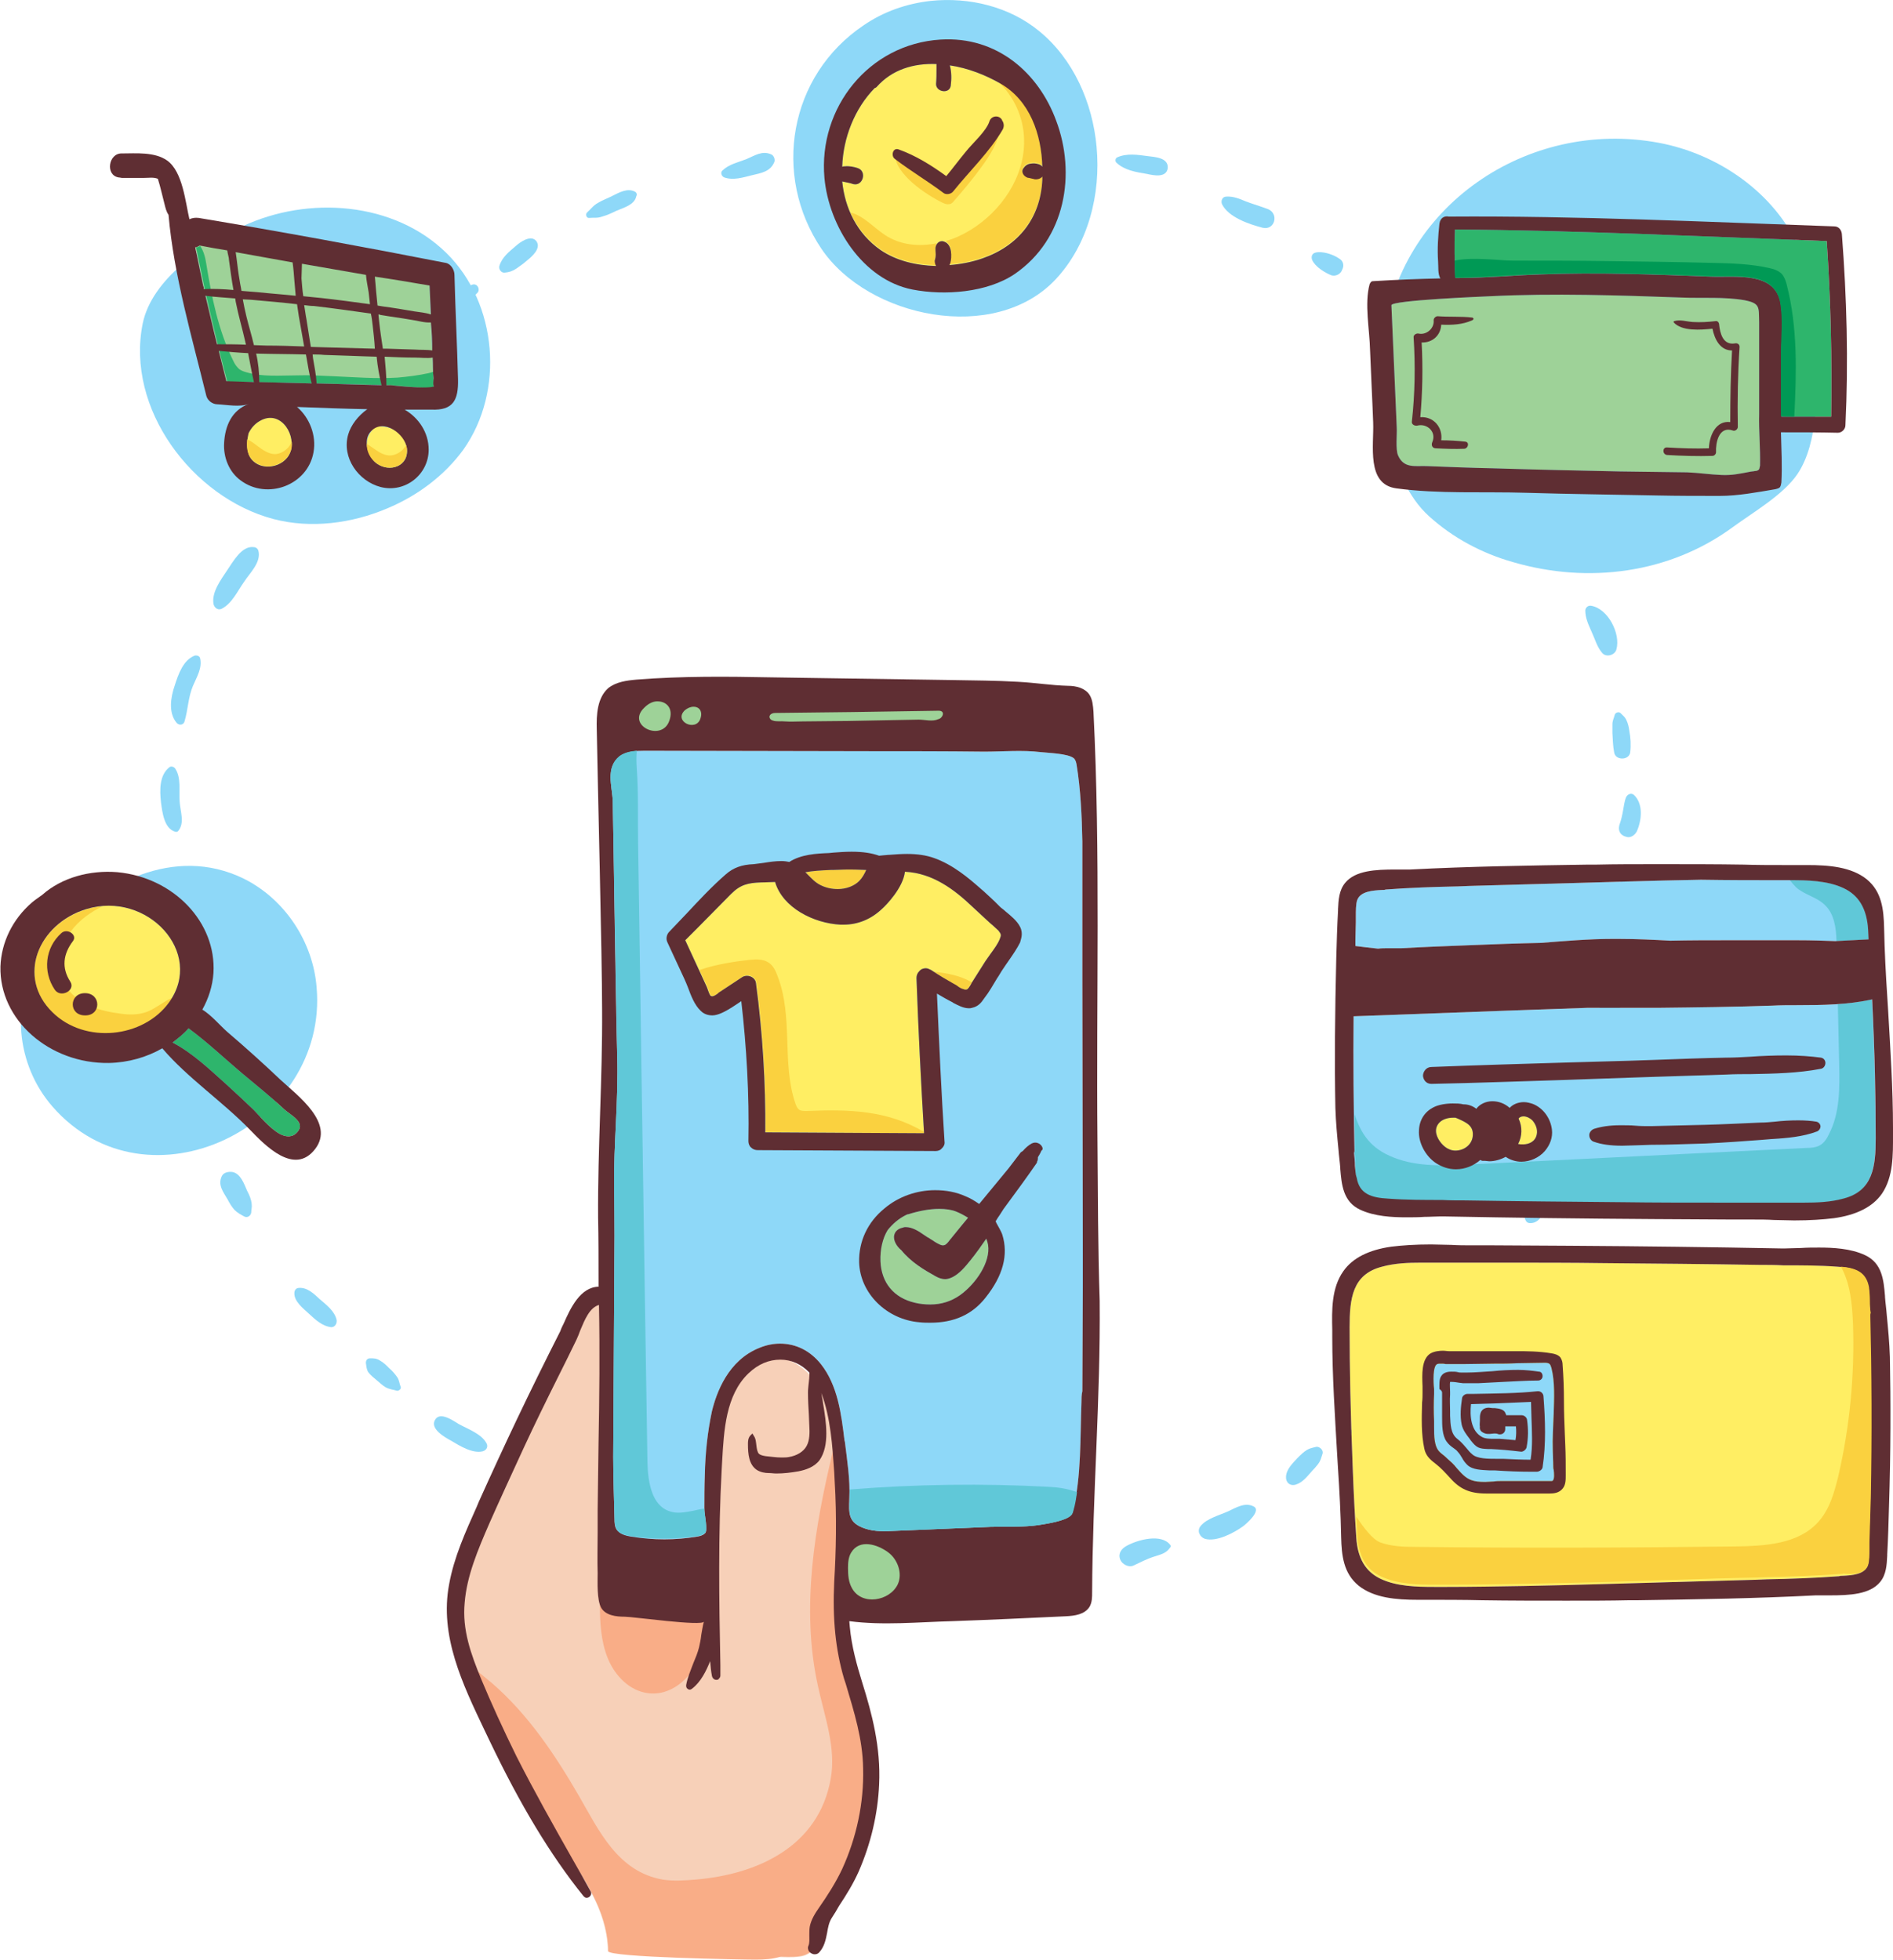 <?xml version="1.0" encoding="utf-8"?>
<!-- Generator: Adobe Illustrator 24.2.3, SVG Export Plug-In . SVG Version: 6.00 Build 0)  -->
<svg version="1.1" xmlns="http://www.w3.org/2000/svg" xmlns:xlink="http://www.w3.org/1999/xlink" x="0px" y="0px"
	 viewBox="0 0 425.7 440.6" style="enable-background:new 0 0 425.7 440.6;" xml:space="preserve">
<style type="text/css">
	.st0{fill:#8ED8F8;}
	.st1{fill:#FFEE63;}
	.st2{fill:#FAD13F;}
	.st3{fill:#2EB56C;}
	.st4{fill:#5F2E33;}
	.st5{fill:#9ED298;}
	.st6{display:none;fill:#5F2E33;}
	.st7{fill:#009955;}
	.st8{fill:#60C8D8;}
	.st9{fill:#F7D0B8;}
	.st10{fill:#F9AD87;}
</style>
<g id="OBJECTS">
	<g>
		<g>
			<path class="st0" d="M109.4,324.5c-1.1-2.1-4.2-3.2-6.2-4.3c-1.2-0.7-4.3-3-5.4-0.9c-1.1,2,2.3,3.9,3.6,4.6c2,1.2,4.9,3,7.2,2.4
				C109.5,326,109.8,325.2,109.4,324.5z"/>
			<path class="st0" d="M90.1,311.8c-0.3-0.7-0.3-1.5-0.8-2.2c-0.5-0.7-1.1-1.4-1.8-2c-0.6-0.6-1.2-1.2-1.9-1.6
				c-0.9-0.6-1.4-0.6-2.4-0.6c-0.7,0-1,0.6-0.9,1.2c0.1,0.6,0.1,1.2,0.5,1.9c0.5,0.7,1.3,1.3,2,1.9c0.6,0.5,1.2,1.1,1.9,1.5
				c0.9,0.5,1.6,0.5,2.6,0.8C89.8,312.7,90.3,312.2,90.1,311.8z"/>
			<path class="st0" d="M75.7,296.8c-0.4-2-2.4-3.5-3.8-4.7c-1.3-1.2-2.9-2.8-4.9-2.5c-0.5,0.1-0.8,0.6-0.8,1.1
				c-0.1,1.9,2,3.5,3.3,4.7c1.4,1.3,3,2.8,5,3C75.4,298.4,75.8,297.5,75.7,296.8z"/>
			<path class="st0" d="M56.6,270.7c-0.1-1-0.5-2-1-2.9c-0.7-1.6-1.5-4-3.4-4.3c-0.8-0.1-1.9,0.1-2.3,0.9c-1,2,0.3,3.6,1.3,5.3
				c0.4,0.8,0.9,1.6,1.5,2.3c0.7,0.7,1.3,1,2.2,1.5c0.7,0.4,1.5-0.1,1.6-0.9C56.5,272,56.7,271.4,56.6,270.7z"/>
			<path class="st0" d="M40.4,180.2c-0.2-2.4,0.4-5.3-1-7.4c-0.3-0.4-0.9-0.6-1.3-0.3c-2.3,1.8-2.2,5.2-1.9,7.9
				c0.3,2.2,0.7,5.9,3.2,6.6c0.2,0.1,0.6,0,0.7-0.2C41.6,185,40.5,182.3,40.4,180.2z"/>
			<path class="st0" d="M45,148c-0.1-0.5-0.7-0.7-1.2-0.6c-2.6,1-3.7,4.2-4.5,6.7c-0.9,2.6-1.5,6.1,0.4,8.4c0.6,0.7,1.6,0.5,1.8-0.3
				c0.8-2.7,0.8-5.4,1.9-8C44.3,152.1,45.5,150.2,45,148z"/>
			<path class="st0" d="M58.1,123.8c-0.2-0.6-0.7-0.8-1.2-0.8c-2.6-0.2-4.5,3.3-5.8,5.2c-1.4,2.1-3.5,4.9-3.1,7.5
				c0.1,0.8,0.9,1.6,1.8,1.2c2.4-1.2,3.6-4,5.1-6.1C56.2,128.8,58.8,126.4,58.1,123.8z"/>
			<path class="st0" d="M120.6,54.2c-1.2-1.5-3.6,0.2-4.6,1.1c-1.5,1.3-3.1,2.5-3.7,4.5c-0.2,0.7,0.4,1.6,1.2,1.5
				c1-0.1,1.7-0.3,2.6-0.9c0.9-0.6,1.7-1.2,2.5-1.9C119.6,57.7,121.8,55.8,120.6,54.2z"/>
			<path class="st0" d="M142.8,43.1c-1.7-0.9-3.6,0.2-5.2,1c-1,0.5-2.1,0.9-3.1,1.5c-1.1,0.6-1.5,1.3-2.5,2.2
				c-0.4,0.4-0.1,1.3,0.5,1.2c1.1-0.1,1.8,0.1,2.9-0.3c1.1-0.3,2.2-0.8,3.2-1.3c1.6-0.7,4.1-1.3,4.5-3.3
				C143.3,43.8,143.2,43.3,142.8,43.1z"/>
			<path class="st0" d="M173.4,34.7c-2-0.9-3.7,0.3-5.6,1.1c-1.8,0.7-3.8,1.1-5.3,2.5c-0.6,0.5-0.2,1.4,0.4,1.6c2,0.7,4.2,0,6.2-0.5
				c2.1-0.5,4.1-0.8,5-2.9C174.4,35.9,174,34.9,173.4,34.7z"/>
			<path class="st0" d="M258.1,35.1c-2.3-0.3-4.7-0.7-6.9,0.3c-0.4,0.2-0.5,0.9-0.1,1.2c1.8,1.7,4.4,2.1,6.8,2.5
				c1.4,0.3,4.4,1,4.7-1.3C262.8,35.4,259.6,35.3,258.1,35.1z"/>
			<path class="st0" d="M285.1,47c-1.6-0.6-3.3-1.1-4.9-1.7c-1.4-0.6-2.9-1.2-4.4-1.1c-0.9,0-1.3,0.9-1,1.7c1.5,3,6.1,4.5,9.1,5.3
				C286.7,51.9,287.7,48,285.1,47z"/>
			<path class="st0" d="M301.1,58.1c-1.3-0.9-3.7-1.7-5.3-1.3c-0.8,0.2-1,1-0.7,1.7c0.7,1.5,2.8,2.8,4.3,3.4c1,0.3,2.1-0.3,2.4-1.2
				C302.4,59.6,302,58.6,301.1,58.1z"/>
			<path class="st0" d="M357.8,136.2c-0.6-0.1-1.2,0.3-1.3,1c0,1.8,0.7,3.2,1.4,4.8c0.8,1.7,1.2,3.4,2.4,4.8
				c0.9,1.1,2.9,0.5,3.2-0.8C364.5,142.5,361.6,136.8,357.8,136.2z"/>
			<path class="st0" d="M366.4,164.3c-0.1-0.8-0.3-1.7-0.7-2.5c-0.3-0.6-0.7-0.9-1.2-1.4c-0.4-0.5-1.3-0.2-1.4,0.4
				c-0.2,0.8-0.5,1.2-0.5,2.1c0,0.6,0,1.3,0,1.9c0.1,1.5,0.1,2.9,0.4,4.4c0.3,1.8,3.3,1.8,3.6,0
				C366.8,167.5,366.7,165.9,366.4,164.3z"/>
			<path class="st0" d="M367.4,178.7c-0.6-0.5-1.4-0.1-1.7,0.5c-0.4,0.9-0.5,2-0.7,3c-0.2,1.1-0.4,2.1-0.8,3.2
				c-0.3,0.9-0.1,1.9,0.7,2.4c0.3,0.2,0.6,0.3,1,0.4c0.9,0.2,1.8-0.5,2.2-1.3C369.2,184.4,369.6,180.7,367.4,178.7z"/>
			<path class="st0" d="M296,325.3c-0.8,0.2-1.4,0.3-2.1,0.7c-0.8,0.5-1.4,1.1-2.1,1.8c-1.1,1.2-2.5,2.5-2.6,4.2
				c-0.1,1.3,0.9,2.2,2.2,1.8c1.6-0.5,2.6-1.9,3.6-3c0.5-0.5,1-1.1,1.4-1.6c0.6-0.8,0.7-1.4,1-2.3
				C297.7,326.1,296.8,325.2,296,325.3z"/>
			<path class="st0" d="M281.9,338.7c-1.9-1-4,0.3-5.7,1.1c-2,0.9-4.8,1.6-6.2,3.3c-0.9,1.1-0.2,2.5,1,2.9c2.6,0.7,6.4-1.3,8.5-2.8
				C280.2,342.7,283.8,339.6,281.9,338.7z"/>
			<path class="st0" d="M263.2,347.4c-2-2.7-7.4-1.2-9.9,0.2c-1.1,0.6-1.9,1.7-1.4,3c0.4,1.1,1.9,1.9,3,1.4c1.5-0.7,3-1.5,4.6-2
				c1.5-0.5,2.7-0.7,3.6-2C263.3,347.8,263.3,347.6,263.2,347.4z"/>
			<path class="st0" d="M73.1,98.9c-2.2,0.4-4.2,3.1-5.5,4.8c-1.5,1.9-2.8,4.1-3.4,6.5c-0.2,0.7,0.5,1.4,1.2,1.2
				c0.6-0.2,0.9-0.3,1.3-0.8c0.2-0.3-0.1-0.6-0.4-0.4c1.1-1.1,2.4-3.6,3.7-5.1c1.3-1.5,3.6-2.8,4.4-4.6
				C74.8,99.7,74.1,98.8,73.1,98.9z"/>
			<path class="st0" d="M90.1,78.7c-0.1,0-0.1,0-0.2,0c-0.5,0-0.9,0.3-1.2,0.7c-0.2,0.3-0.3,0.6-0.3,0.9c0,0,0,0,0,0
				c-0.3,0-0.6,0.2-0.8,0.5c-0.1,0.1-0.2,0.2-0.3,0.2c-1.1,0.9-2.2,1.9-3.2,3c-1.7,1.8-3.4,3.9-4,6.4c-0.2,0.8,0.8,1.3,1.3,0.8
				c2-1.9,3.7-4.2,5.7-6.1c1.5-1.4,4.5-2.6,4.5-4.9C91.6,79.3,90.9,78.7,90.1,78.7z"/>
			<path class="st0" d="M106.2,64c-1.7,0.6-3.2,2.2-4.4,3.4c-0.6,0.6-1.1,1.3-1.6,2c-0.2,0.3-0.6,0.7-0.7,1.1
				c-0.1,0.4-0.1,0.7-0.2,1.1c-0.2,0.5,0.5,0.9,0.9,0.5c0.2-0.2,0.6-0.3,0.8-0.4c0.3-0.2,0.5-0.6,0.8-0.8c0.6-0.6,1.1-1.2,1.7-1.8
				c1.2-1.1,2.7-2,3.8-3.2C108.1,65.2,107.4,63.6,106.2,64z"/>
			<path class="st0" d="M41.6,207.6c-0.5-2.1-0.4-4.8-1.6-6.6c-0.1-0.1-0.2-0.2-0.3,0c-1.7,1.7-1.4,5-1.1,7.2
				c0.3,2.2,0.8,5.4,3.3,6.1c0.4,0.1,0.7-0.1,0.8-0.5C43.6,211.8,42.1,209.6,41.6,207.6z"/>
			<path class="st0" d="M48,242.7c-1.4-5.7-2.7-11.8-5.3-17.1c-0.3-0.5-1.1-0.3-1.1,0.3c0,6,1.6,12,3,17.8
				C45.2,245.8,48.5,244.9,48,242.7z"/>
			<path class="st0" d="M319.2,72.5c-2.1-2-4.2-4.1-6.5-5.9c-0.5-0.4-1.1,0.3-0.8,0.8c1.5,2.4,3.3,4.6,5,6.8
				c1.3,1.7,2.9,4.9,5.3,4.8c0.4,0,0.9-0.3,0.9-0.7C323.5,75.8,320.9,74.1,319.2,72.5z"/>
			<path class="st0" d="M340.4,96.6c-2-5.1-5.5-9.3-10.2-12c-0.7-0.4-1.4,0.5-0.9,1.1c3.2,3.5,5.8,7.4,7.6,11.9
				C337.8,99.6,341.2,98.8,340.4,96.6z"/>
			<path class="st0" d="M355.1,122.2c-0.7-2.5-2.3-4.7-3.6-7c-1.4-2.4-2.9-4.8-4.3-7.2c-0.5-0.8-1.9-0.3-1.6,0.7
				c1.4,4.9,3,11.3,6.6,15.2C353.4,125.1,355.6,123.8,355.1,122.2z"/>
			<path class="st0" d="M127.8,339.2c-1.8-1.6-4.4-2.4-6.5-3.7c-2.2-1.3-4.4-2.8-6.7-4c-0.6-0.3-1.4,0.4-1,1
				c1.4,2.1,3.3,3.9,5.3,5.4c2.1,1.6,4.6,3.7,7.2,4.1C127.6,342.3,129.2,340.5,127.8,339.2z"/>
			<path class="st0" d="M152.3,348.6c-0.1-0.7-0.8-1.4-1.5-1.5c-5-1-9.9-2.9-14.9-3.7c-0.6-0.1-1.2,0.6-0.7,1.2
				c3.7,3.6,9.5,5.6,14.4,6.7c1,0.2,1.9-0.2,2.4-1C152.4,349.6,152.4,349.3,152.3,348.6z"/>
			<path class="st0" d="M181.2,353.3c-2.1-1.6-5.5-1.3-8.1-1.5c-3-0.2-5.9-0.1-8.8,0.4c-1,0.2-0.7,1.4,0,1.7c2.8,1.1,5.8,1.6,8.8,2
				c2.7,0.3,5.6,1.2,8.1-0.1C182.3,355.3,182,353.9,181.2,353.3z"/>
			<path class="st0" d="M209.5,354.8c-1.5-2.4-4.6-1.8-7.2-2c-3.3-0.2-6.9-0.4-10.1,0.6c-0.6,0.2-0.8,1.1-0.2,1.5c2.8,1.4,6,1.7,9,2
				c2.6,0.3,6.3,1.5,8.2-0.7C209.7,355.8,209.8,355.3,209.5,354.8z"/>
			<path class="st0" d="M237.3,352.2c-2.8,0.2-5.6,0.8-8.5,1.1c-2.3,0.3-5,0.3-6.7,2c-0.2,0.2-0.2,0.6,0,0.7
				c1.8,1.6,4.4,1.4,6.6,1.3c3-0.1,6.1-0.4,9-1.1C240,355.7,239.6,352,237.3,352.2z"/>
			<path class="st0" d="M196.5,31.3c-3.9,0.1-7.7,0.2-11.5,1.1c-0.7,0.2-0.7,1.2,0,1.3c3.8,0.9,7.6,1,11.5,1.1
				C198.8,34.9,198.8,31.3,196.5,31.3z"/>
			<path class="st0" d="M217.8,31.5c-1.2-1.6-3.6-1.2-5.4-1.1c-2.3,0.1-4.4,0.6-6.6,1.2c-0.3,0.1-0.2,0.5,0.1,0.6
				c2.2,0.2,4.4,0.6,6.6,0.9c1.7,0.2,3.7,1,5.2-0.1C218.1,32.5,218.2,32,217.8,31.5z"/>
			<path class="st0" d="M238.5,32.8c-4.1,0.1-8.1-0.4-12.2,0.2c-0.7,0.1-0.6,1.1,0,1.3c3.8,1.1,7.8,1.1,11.7,1.7
				C240.5,36.3,240.8,32.7,238.5,32.8z"/>
			<path class="st0" d="M365.8,198.3c-0.3-0.7-1.4-0.7-1.4,0.2c0,3.2-0.8,6.5-1.8,9.5c-0.8,2.2,2.9,3.3,3.6,1
				C367.2,205.2,367.1,202,365.8,198.3z"/>
			<path class="st0" d="M363.3,220c-0.4-0.7-1.6-0.6-1.8,0.2c-0.5,1.8-0.7,3.6-1.3,5.3c-0.6,1.6-2,3.3-1.8,5.1
				c0.1,1.1,1.1,2.1,2.3,1.7C364.9,231,365.2,223.2,363.3,220z"/>
			<path class="st0" d="M358.7,241.6c-0.3-0.7-1.1-0.8-1.5-0.2c-1,1.4-1.5,3.2-2.2,4.8c-0.8,1.8-1.7,3.6-2.8,5.3
				c-1.4,2.1,2.1,4.2,3.4,2C357.6,250.4,360.2,245.4,358.7,241.6z"/>
			<path class="st0" d="M349.7,261.8c0-0.4-0.7-0.7-0.9-0.3c-1.1,2.3-2.1,4.7-3.4,6.9c-0.9,1.7-3.2,3.8-2.4,5.8
				c0.2,0.5,0.5,0.8,1.1,0.8c2.4,0.1,3.5-3.1,4.2-4.9C349.4,267.5,349.9,264.7,349.7,261.8z"/>
			<path class="st0" d="M339.2,285.6c-0.2-0.9-1.4-0.9-1.8-0.2c-1.1,1.7-2,3.6-3.1,5.3c-1.1,1.7-3.1,3-3.9,4.8
				c-0.6,1.3,0.4,2.7,1.9,2.4c2.4-0.5,4.3-3.3,5.4-5.3C338.8,290.6,339.6,288,339.2,285.6z"/>
			<path class="st0" d="M326.1,302.7c-1.2,1.2-2.3,2.5-3.6,3.7c-1.1,1.1-2.8,2.2-3.5,3.6c-0.5,1.1,0.4,2.5,1.6,2.1
				c1.7-0.5,3.1-2.3,4.1-3.7c1.1-1.5,2-3.3,2.5-5.1C327.5,302.7,326.6,302.2,326.1,302.7z"/>
			<path class="st0" d="M312.3,313.9c-0.2-0.3-0.6-0.6-1-0.4c-0.9,0.3-1.1,0.9-1.5,1.7c-0.4,0.9-0.9,1.8-1.5,2.5
				c-1.2,1.5-2.9,3-4.6,3.9c-0.3,0.2-0.2,0.7,0.2,0.7c2.4-0.1,4.3-0.9,6-2.6C311.1,318.6,313.6,315.6,312.3,313.9z"/>
		</g>
	</g>
	<g>
		<path class="st0" d="M48.8,195.4c2.1,0.5,4.1,1.2,6.1,2.2c9.2,4.6,15.5,14.2,16.3,24.4c2.7,31.1-38,51.3-59.4,26.8
			c-8.2-9.4-9.6-23.6-2.6-34C17.6,202.3,33.4,191.8,48.8,195.4z"/>
		<g>
			<path class="st1" d="M11.8,227.6c-8.1-7.9-3.3-19.8,7.6-23.2c13.7-4.2,26.7,9.8,18.6,21C32.2,233.4,19.2,234.8,11.8,227.6z"/>
			<path class="st2" d="M22.2,204.2c0.2-0.1,0.4-0.2,0.7-0.4c-1.1,0.1-2.3,0.3-3.5,0.7c-10.9,3.4-15.7,15.2-7.6,23.2
				c7.3,7.2,20.4,5.8,26.2-2.2c0.3-0.4,0.6-0.8,0.8-1.2c-1.9,0.8-3.6,2.3-5.5,3.1c-2.2,0.9-4.6,0.8-6.9,0.4
				c-4.6-0.6-9.5-2.4-11.8-6.4c-1.8-3.3-1.3-7.6,0.6-10.9C16.9,207.7,19.4,205.7,22.2,204.2z"/>
			<path class="st3" d="M63,255c-2.4-1.3-4.9-4.4-5.9-5.4c-2-1.9-4-3.8-6.1-5.7c-3.7-3.3-7.6-7.1-12.2-9.5c1.3-1,2.6-2,3.6-3.2
				c4.2,3.1,8,6.7,11.9,10c3.2,2.7,6.5,5.3,9.6,8.2c1.4,1.3,4.9,2.9,3,5.1C65.8,255.8,64.4,255.7,63,255z"/>
			<g>
				<path class="st4" d="M63.1,242.8c-3.9-3.7-7.9-7.3-12-10.8c-1.7-1.5-3.5-3.7-5.6-5c1.4-2.5,2.3-5.3,2.5-8.2
					c0.7-11.4-8.9-21.5-21.6-22.7c-6.2-0.5-12.5,1.2-16.9,5.1c-0.8,0.6-1.6,1.1-2.3,1.7c-4.4,3.8-6.9,9-7.1,14.4
					c-0.3,12,11,21.9,24.4,21.7c4.4-0.1,8.5-1.3,12-3.3c5.6,6.6,13.6,12,19.7,18.3c3.3,3.4,10,10.5,14.7,4.3
					C75.3,252.5,67,246.4,63.1,242.8z M11.8,227.6c-8.1-7.9-3.3-19.8,7.6-23.2c13.7-4.2,26.7,9.8,18.6,21
					C32.2,233.4,19.1,234.8,11.8,227.6z M63,255c-2.4-1.3-4.9-4.4-5.9-5.4c-2-1.9-4-3.8-6.1-5.7c-3.7-3.3-7.6-7.1-12.2-9.5
					c1.3-1,2.6-2,3.6-3.2c4.2,3.1,8,6.7,11.9,10c3.2,2.7,6.5,5.3,9.6,8.2c1.4,1.3,4.9,2.9,3,5.1C65.8,255.8,64.4,255.7,63,255z"/>
				<path class="st4" d="M13.8,209.8c-3.7,3.3-4.2,8.7-1.5,12.7c1.3,2,4.8,0.2,3.5-1.8c-2-3.1-1.6-6.2,0.6-9.1
					C17.5,210.2,15.1,208.6,13.8,209.8z"/>
				<path class="st4" d="M19.1,223.3c-3.6,0-3.7,5,0,5C22.8,228.4,22.8,223.3,19.1,223.3z"/>
			</g>
		</g>
	</g>
	<g>
		<path class="st0" d="M209.3,0.2c8.7-0.9,17.7,1.3,24.4,6.8c7.7,6.3,12,16.1,12.9,26c1,10.7-1.9,22-9.2,29.8
			c-13.7,14.6-42.2,8.7-52.7-6.9c-11.1-16.5-7.3-38.9,9.5-50.2C198.7,2.6,203.9,0.8,209.3,0.2z"/>
		<g>
			<path class="st1" d="M192.9,37.8c-0.9-0.3-1.9-0.5-2.9-0.4c-0.2,0-0.4,0-0.6,0.1c0.2-6.5,2.8-13.1,7.3-17.7
				c0.1,0,0.3-0.1,0.4-0.2c3.5-4,8.4-5.4,13.5-5.2c0,0.4,0,0.8,0,1.1c0,1.1,0,2.2-0.1,3.4c0,1.8,3,2.3,3.3,0.4
				c0.2-1.5,0.2-3.1-0.2-4.6c4.1,0.6,8.1,2.2,11.4,4.1c6.6,3.8,9.2,11.4,9.4,18.7c-0.2-0.3-0.5-0.5-0.9-0.6
				c-0.6-0.2-1.2-0.2-1.8-0.1c-0.7,0.1-1.2,0.5-1.6,1.1c-0.4,0.6-0.1,1.4,0.5,1.8c0.3,0.2,0.5,0.3,0.8,0.3c0,0,0.4,0.1,0.4,0.1
				c0.3,0.1,0.6,0.1,0.8,0.2c0.7,0.1,1.4-0.1,1.8-0.6c0,0.2,0,0.5,0,0.7c-0.4,8.7-5.4,14.9-13.5,17.7c-2.3,0.8-4.8,1.3-7.4,1.5
				c0.1-0.1,0.1-0.3,0.2-0.4c0.4-1.5,0.4-4.1-1.2-4.8c-0.8-0.4-1.6-0.1-2,0.8c-0.3,0.7,0,1.6-0.1,2.4c0,0.3-0.1,0.6-0.2,1
				c0,0.5,0.1,0.8,0.3,1.2c-4.5-0.1-9-1.2-12.5-3.6c-5.3-3.7-8-9.4-8.6-15.4c0.8,0.2,1.7,0.3,2.5,0.6
				C194.1,41.9,195,38.5,192.9,37.8z"/>
			<g>
				<path class="st2" d="M210.5,55c-0.3,0.7,0,1.6-0.1,2.4c0,0.3-0.1,0.7-0.2,1c0,0.5,0.1,0.8,0.3,1.2c-4.5-0.1-9-1.2-12.5-3.6
					c-3.1-2.2-5.3-5-6.7-8.2c2.9,0.7,5.2,3.4,7.8,5.1c3.4,2.2,7.5,2.6,11.5,1.8C210.6,54.8,210.6,54.9,210.5,55z"/>
				<path class="st2" d="M234.4,39.5c0,0.2,0,0.5,0,0.7c-0.4,8.7-5.4,14.9-13.5,17.7c-2.3,0.8-4.8,1.3-7.4,1.5
					c0.1-0.1,0.1-0.3,0.2-0.4c0.4-1.5,0.4-4-1.1-4.8c2-0.5,3.8-1.4,5.5-2.4c7.1-4.3,12.4-12.1,12.2-20.4c-0.1-5-2.3-9.8-5.9-13.1
					c0.2,0.1,0.4,0.2,0.6,0.3c6.6,3.8,9.2,11.4,9.4,18.7c-0.2-0.3-0.5-0.5-0.9-0.6c-0.6-0.2-1.2-0.2-1.8-0.1
					c-0.7,0.1-1.2,0.4-1.6,1.1c-0.4,0.6-0.1,1.4,0.5,1.8c0.3,0.2,0.5,0.3,0.8,0.3c0,0,0.3,0,0.4,0c0.3,0.1,0.6,0.1,0.8,0.2
					C233.3,40.2,234,40,234.4,39.5z"/>
				<path class="st2" d="M224.9,28.7c-0.4,3.3-2.3,6.3-4.3,9c-1.9,2.6-3.9,5-6,7.4c-0.3,0.4-0.7,0.8-1.2,0.8
					c-0.5,0.1-0.9-0.1-1.4-0.3c-3.7-1.8-10.7-6.4-10.8-11c1.9,1,3.6,2.9,5.3,4.3c1.4,1.2,3.1,2.5,4.9,2.3c1.9-0.2,3.4-1.8,4.6-3.2
					c2.2-2.7,4.4-5.3,6.5-7.9C223.2,29.3,224,28.5,224.9,28.7z"/>
			</g>
			<g>
				<path class="st4" d="M237.5,27.1c-3.9-10.6-13.2-19-26-18.2c-16.1,1-27.5,15.3-26.1,31.1c1,10.9,8.6,22.9,19.8,25.1
					c7.2,1.4,16.8,0.7,23-3.5C239.7,53.7,242,39,237.5,27.1z M192.9,37.8c-0.9-0.3-1.9-0.5-2.9-0.4c-0.2,0-0.4,0-0.6,0.1
					c0.2-6.5,2.8-13.1,7.3-17.7c0.1,0,0.3-0.1,0.4-0.2c3.5-4,8.4-5.4,13.5-5.2c0,0.4,0,0.8,0,1.1c0,1.1,0,2.2-0.1,3.4
					c0,1.8,3,2.3,3.3,0.4c0.2-1.5,0.2-3.1-0.2-4.6c4.1,0.6,8.1,2.2,11.4,4.1c6.6,3.8,9.2,11.4,9.4,18.7c-0.2-0.3-0.5-0.5-0.9-0.6
					c-0.6-0.2-1.2-0.2-1.8-0.1c-0.7,0.1-1.2,0.5-1.6,1.1c-0.4,0.6-0.1,1.4,0.5,1.8c0.3,0.2,0.5,0.3,0.8,0.3c0,0,0.4,0.1,0.4,0.1
					c0.3,0.1,0.6,0.1,0.8,0.2c0.7,0.1,1.4-0.1,1.8-0.6c0,0.2,0,0.5,0,0.7c-0.4,8.7-5.4,14.9-13.5,17.7c-2.3,0.8-4.8,1.3-7.4,1.5
					c0.1-0.1,0.1-0.3,0.2-0.4c0.4-1.5,0.4-4.1-1.2-4.8c-0.8-0.4-1.6-0.1-2,0.8c-0.3,0.7,0,1.6-0.1,2.4c0,0.3-0.1,0.6-0.2,1
					c0,0.5,0.1,0.8,0.3,1.2c-4.5-0.1-9-1.2-12.5-3.6c-5.3-3.7-8-9.4-8.6-15.4c0.8,0.2,1.7,0.3,2.5,0.6
					C194.1,41.9,195,38.5,192.9,37.8z"/>
				<path class="st4" d="M225.5,27.3c-0.1-0.1-0.2-0.3-0.2-0.4c-0.7-1.1-2.4-0.9-2.8,0.4c-0.7,2.2-3.8,4.9-5.3,6.8
					c-1.5,1.8-2.9,3.7-4.4,5.5c-3.3-2.4-6.8-4.6-10.7-6c-1.3-0.5-1.8,1.4-0.9,2.1c3.5,2.7,7.4,5,11,7.7c0.5,0.4,1.6,0.3,2.1-0.3
					c3.6-4.5,8.3-9,11.2-14C225.8,28.5,225.8,27.9,225.5,27.3z"/>
			</g>
		</g>
	</g>
	<g>
		<path class="st0" d="M321.4,116.1c-9.6-8.6-11.6-27.7-10.3-39.7c3.2-29.9,32.4-49.8,61.9-44.3c13.4,2.5,26,11.2,31.6,23.7
			c3.3,7.4,4.2,15.7,4.1,23.8c-0.1,8.2,0.3,19.9-4.5,27c-3.2,4.7-10,8.6-14.5,11.9c-14.3,10.5-32.6,12.8-49.4,7.9
			C333.2,124.4,326.7,120.9,321.4,116.1z"/>
		<g>
			<path class="st5" d="M395.6,105.5c-0.2,0.3-0.6,0.4-0.9,0.4c-0.4,0.1-0.9,0.1-1.3,0.2c-2.1,0.4-3.9,0.8-6.2,0.7
				c-2.6-0.1-5.2-0.5-7.8-0.6c-5.1-0.1-10.1-0.1-15.2-0.2c-9.4-0.2-18.8-0.4-28.2-0.7c-5.1-0.1-10.1-0.3-15.2-0.5
				c-2.5-0.1-5.1,0.6-6.4-2.4c-0.6-1.3-0.2-4.9-0.3-6.3c-0.4-9.2-0.8-18.3-1.2-27.5c0.3-1.1,20.1-1.9,22.3-2
				c14.2-0.7,28.8-0.2,43,0.3c4.6,0.2,9.6-0.2,14.1,0.6c3.6,0.7,3.2,1.6,3.3,4.9c0,2.1,0,4.1,0,6.2c0,4.8,0,9.7,0,14.5
				c-0.1,3.8,0.3,7.7,0.2,11.6C395.7,105,395.7,105.3,395.6,105.5z"/>
			<path class="st3" d="M411.8,93.7c-3.7,0-7.5,0-11.2,0c0-0.1,0-0.2,0-0.4c0-4.5,0-9,0-13.5c0-3.8,0.5-8.1-0.2-11.8
				c-1.4-7-10.1-5.6-15.6-5.8c-12.8-0.5-25.7-1-38.5-0.5c-6.1,0.2-12.1,0.8-18.2,0.8c-0.3,0-0.5,0-0.8,0c-0.2-3.7-0.3-7.3-0.1-10.9
				c27.9,0.2,55.8,1.6,83.6,2.6C411.7,67.4,412,80.6,411.8,93.7z"/>
			<g>
				<path class="st4" d="M414.2,52.6c-0.1-0.9-0.7-1.7-1.7-1.7c-28.8-1-57.7-2.4-86.6-2.2c0,0,0,0-0.1,0c-0.9-0.2-1.9,0.2-2.1,1.6
					c-0.3,2.8-0.5,5.6-0.3,8.5c0.1,1.3-0.1,2.7,0.5,3.8c-4.9,0.1-9.9,0.3-14.8,0.6c-0.3,0-0.6,0-0.8,0.2c-0.1,0.1-0.2,0.3-0.3,0.5
					c-1.2,4.4,0,10.2,0.1,14.8c0.2,5.4,0.5,10.8,0.7,16.3c0.2,5.1-1.6,13.9,5.2,14.8c9.5,1.3,19.7,0.7,29.3,1
					c9.8,0.3,19.6,0.4,29.3,0.6c4.7,0.1,9.4,0.1,14.1,0.1c4.2,0,8.3-0.8,12.5-1.5c0.4-0.1,0.9-0.2,1.1-0.5c0.2-0.3,0.2-0.6,0.3-1
					c0.2-3.8,0-7.5-0.1-11.3c4.3,0,8.6,0,12.8,0.1c0.9,0,1.7-0.8,1.7-1.7C415.7,81.1,415.3,66.9,414.2,52.6z M395.6,105.5
					c-0.2,0.3-0.6,0.4-0.9,0.4c-0.4,0.1-0.9,0.1-1.3,0.2c-2.1,0.4-3.9,0.8-6.2,0.7c-2.6-0.1-5.2-0.5-7.8-0.6
					c-5.1-0.1-10.1-0.1-15.2-0.2c-9.4-0.2-18.8-0.4-28.2-0.7c-5.1-0.1-10.1-0.3-15.2-0.5c-2.5-0.1-5.1,0.6-6.4-2.4
					c-0.6-1.3-0.2-4.9-0.3-6.3c-0.4-9.2-0.8-18.3-1.2-27.5c0.3-1.1,20.1-1.9,22.3-2c14.2-0.7,28.8-0.2,43,0.3
					c4.6,0.2,9.6-0.2,14.1,0.6c3.6,0.7,3.2,1.6,3.3,4.9c0,2.1,0,4.1,0,6.2c0,4.8,0,9.7,0,14.5c-0.1,3.8,0.3,7.7,0.2,11.6
					C395.7,105,395.7,105.3,395.6,105.5z M411.8,93.7c-3.7,0-7.5,0-11.2,0c0-0.1,0-0.2,0-0.4c0-4.5,0-9,0-13.5
					c0-3.8,0.5-8.1-0.2-11.8c-1.4-7-10.1-5.6-15.6-5.8c-12.8-0.5-25.7-1-38.5-0.5c-6.1,0.2-12.1,0.8-18.2,0.8c-0.3,0-0.5,0-0.8,0
					c-0.2-3.7-0.3-7.3-0.1-10.9c27.9,0.2,55.8,1.6,83.6,2.6C411.7,67.4,412,80.6,411.8,93.7z"/>
				<path class="st6" d="M361.7,87.2c-0.7-2.6-2.9-3.8-5.3-4.6c0-1.5,0-3.1,0-4.8c1.2,0.6,2.3,1.3,3.2,1.8c0.9,0.5,1.8-0.5,1.3-1.3
					c-0.9-1.7-2.7-2.8-4.7-3.3c-0.2-1.6-0.4-3.2-0.9-4.7c-0.1-0.3-0.6-0.3-0.6,0c-0.3,1.4-0.4,2.9-0.4,4.4c-3-0.2-6,1.2-6.5,4.4
					c-0.4,2.9,1.7,4.6,4.1,5.5c0.9,0.3,1.8,0.5,2.7,0.8c0,1.5,0,3.1-0.1,4.6c-0.4-0.1-0.9-0.1-1.3-0.2c-1.1-0.2-2.1-0.4-3.2-0.5
					c-2-0.2-2,2.6-0.4,3.2c1.4,0.5,3.1,1,4.8,1.2c0,1.5-0.1,2.9-0.1,4.4c0,1.2,1.7,1.2,1.8,0c0.1-1.5,0.2-3,0.2-4.4
					c1-0.1,2-0.4,2.8-0.9C361.2,91.6,362.3,89.5,361.7,87.2z M352.9,77.2c0.5-0.1,1-0.1,1.5-0.1c0.1,1.7,0.2,3.3,0.2,4.9
					c-0.5-0.1-1.1-0.3-1.6-0.5C351,80.8,350,78.1,352.9,77.2z M356.5,90.2c0-1.3,0-2.7,0-4c0.9,0.4,1.8,1,1.9,2
					C358.6,89.3,357.6,90,356.5,90.2z"/>
				<path class="st4" d="M331.1,71.4c-2.6-0.3-5.2-0.1-7.8-0.3c-0.4,0-0.9,0.4-0.9,0.9c0.2,1.8-1.6,3.4-3.4,3
					c-0.5-0.1-1.2,0.3-1.1,0.9c0.4,6.3,0.3,12.6-0.4,18.9c-0.1,0.6,0.6,1,1.2,0.9c2.2-0.6,4.4,1.4,3.4,3.7c-0.3,0.7,0,1.4,0.8,1.4
					c2.1,0.1,4.3,0.2,6.4,0.1c0.9-0.1,1.2-1.5,0.2-1.6c-1.8-0.2-3.6-0.3-5.4-0.3c0.4-2.9-1.7-5.4-4.7-5.2c0.5-5.6,0.6-11.2,0.3-16.8
					c2.4,0.1,4.3-1.6,4.4-4c2.4,0.1,4.8,0,7-1C331.5,71.8,331.4,71.5,331.1,71.4z"/>
				<path class="st4" d="M391.2,78c0-0.6-0.5-0.9-1-0.8c-2.8,0.5-3.4-2.4-3.6-4.2c0-0.4-0.3-0.9-0.8-0.8c-1.7,0.2-3.4,0.3-5.1,0.2
					c-1.5-0.1-2.8-0.6-4.2-0.2c-0.1,0-0.2,0.2-0.1,0.3c1.8,2,6,1.7,8.7,1.4c0.5,2.5,1.8,4.9,4.4,4.9c-0.3,5.3-0.4,10.7-0.4,16.1
					c-3.2-0.4-4.7,3-4.8,5.9c-3.1,0.1-6.3,0-9.4-0.2c-1.1-0.1-1.1,1.6,0,1.7c3.4,0.2,6.8,0.3,10.2,0.2c0.4,0,0.8-0.4,0.8-0.8
					c-0.1-2.1,0.6-6,3.8-4.9c0.5,0.2,1.1-0.3,1.1-0.8C390.7,90,390.8,84,391.2,78z"/>
				<path class="st6" d="M345.6,75.4c-5.5,1.8-6.6,13.1-1.1,15.6c0.2,0.1,0.5,0.1,0.7-0.1c0.1-0.1,0.2-0.3,0.3-0.4
					c0.1-0.1,0.1-0.2,0-0.2c-6.1-2.6-2.7-10.8,0.6-14C346.4,75.8,346.1,75.2,345.6,75.4z"/>
				<path class="st6" d="M367.5,84.7c-0.3-2.9-1.5-7.6-4.6-8.7c-0.1,0-0.2,0.1-0.2,0.2c0.7,2.4,2.4,4.2,3,6.7
					c0.6,2.8,0.5,6.6-1.5,8.9c-0.3,0.3-0.1,1.1,0.4,1C367.6,92.5,367.7,87,367.5,84.7z"/>
			</g>
			<path class="st7" d="M403.5,93.7c0.5-9.9,0.8-20-1.7-29.7c-0.2-0.8-0.5-1.7-1.1-2.4c-0.7-0.7-1.7-1.1-2.7-1.3
				c-4.3-1-8.8-1.1-13.2-1.2c-7.8-0.2-15.7-0.3-23.5-0.4c-7-0.1-14-0.1-21-0.1c-3.1,0-9.1-0.9-13.2,0c0,1.3,0.1,2.6,0.1,3.8
				c0.3,0,0.5,0,0.8,0c6,0,12.1-0.6,18.2-0.8c12.8-0.4,25.7,0,38.5,0.5c5.5,0.2,14.2-1.2,15.6,5.8c0.7,3.8,0.2,8,0.2,11.8
				c0,4.5,0,9,0,13.5c0,0.1,0,0.2,0,0.4C401.6,93.7,402.5,93.7,403.5,93.7z"/>
		</g>
	</g>
	<g>
		<path class="st1" d="M303.5,298.4c0-6.4,0.6-11.9,7.3-13.6c2.9-0.8,6-0.9,8.7-0.9c0.9,0,1.9,0,2.8,0c0.9,0,1.8,0,2.7,0l0.3,0
			c4.6,0,9.1,0,13.7,0c7.2,0,14.3,0,21.5,0.1c11.3,0.1,23.2,0.2,35.2,0.4c1.8,0,3.5,0,5.3,0.1c4,0,8.1,0,12.1,0.3
			c3.9,0.2,6.5,1.1,7.1,4.7c0.2,1,0.2,1.9,0.2,2.9c0,1,0.1,1.9,0.2,2.9c-0.1,0.2-0.1,0.4-0.1,0.6c0.2,12.5,0.4,26.9,0.1,41.2
			c-0.1,3.3-0.2,6.6-0.3,9.9c0,0.4,0,0.9,0,1.4c0,1.2,0,2.7-0.3,3.6c-0.7,2-3.5,2.2-5.6,2.3c-0.3,0-0.6,0-0.8,0.1
			c-5.4,0.4-10.9,0.6-16.3,0.7l-2.5,0.1c-6,0.2-11.9,0.3-17.9,0.5l-0.2,0c-11.2,0.3-22.8,0.7-34.1,0.9c-6.1,0.1-11.7,0.2-17.2,0.2
			l-2.9,0c-3.9,0-8.4-0.1-12-1.8c-3.4-1.6-5.2-4.6-5.5-9.3c-0.3-4.6-0.6-10.1-0.8-15.7C303.7,317.6,303.5,307.6,303.5,298.4z"/>
		<path class="st0" d="M323.2,306.7c0.2-0.1,0.5-0.1,0.9-0.1c0.3,0,0.7,0,1,0.1c0.3,0,0.6,0,0.9,0l3,0l7-0.1c1.7,0,3.4,0,5.2-0.1
			c2,0,4-0.1,6.1-0.1c0.4,0,0.9,0,1.2,0.3c0.2,0.2,0.3,0.6,0.4,0.9c0.8,3.2,0.6,6.9,0.5,10.1l0,0.1c-0.1,2.8-0.3,5.6-0.2,8.4
			c0,1.2,0.1,2.3,0.1,3.5c0,0.2,0,0.5,0.1,0.8c0.1,0.7,0.2,2-0.2,2.4c-0.1,0.1-0.2,0.1-0.4,0.1c0,0-9.2,0-11.2,0
			c-0.5,0-1.1,0-1.7,0.1c-0.6,0-1.3,0.1-1.9,0.1c-1.3,0-2.3-0.1-3.1-0.4c-1.4-0.5-2.3-1.6-3.3-2.7c-0.2-0.2-0.3-0.4-0.5-0.6
			c-0.6-0.7-1.4-1.3-2-1.9c-0.4-0.4-0.9-0.7-1.3-1.1c-1.3-1.2-1.3-3.6-1.3-5.7c0-0.5,0-0.9,0-1.3c-0.1-2-0.1-4.1,0-6.1
			c0-0.3,0-0.7,0-1.1C322.3,310.7,322.2,307.1,323.2,306.7z"/>
		<g>
			<path class="st4" d="M425,305.1c-0.1-3.2-0.4-6.3-0.7-9.4c-0.1-1.4-0.3-2.7-0.4-4.1l0-0.2c-0.3-3.5-0.6-7.4-4.5-9.2
				c-3.2-1.5-7.2-1.7-10.3-1.7c-1.4,0-2.7,0-4.1,0.1c-1.2,0-2.5,0.1-3.6,0.1c0,0-0.6,0-0.8,0c-15.5-0.3-31.5-0.5-47.5-0.6
				c-5.9,0-11.8-0.1-17.6-0.1l-4.6,0c-1.5,0-3,0-4.5-0.1c-1.5,0-3.1-0.1-4.6-0.1c-3.6,0-6.4,0.2-8.9,0.5c-5,0.7-8.7,2.5-10.8,5.5
				c-2.7,3.8-2.6,8.8-2.5,13.2c0,0.6,0,1.1,0,1.6c0,8.8,0.6,17.7,1.1,26.4l0.2,3.3c0.3,4.6,0.6,10,0.7,15.3
				c0.1,4.1,0.5,8.1,3.9,10.9c3.5,2.8,8.5,3.2,13.4,3.2c0.8,0,1.5,0,2.3,0c0.7,0,1.4,0,2,0c0,0,7,0,10,0.1
				c6.3,0.1,12.8,0.1,19.1,0.1c5.2,0,9.8,0,14.1-0.1l1.9,0c13.1-0.2,26.7-0.4,40-1.1c0.6,0,1.2,0,1.9,0l1.3,0c4.4,0,9-0.2,11.3-3
				c1.4-1.7,1.5-3.9,1.6-5.9l0-0.3c0.2-3.5,0.3-7.1,0.4-10.7C425.2,326.3,425.2,315.3,425,305.1z M303.5,298.4
				c0-6.4,0.6-11.9,7.3-13.6c2.9-0.8,6-0.9,8.7-0.9c0.9,0,1.9,0,2.8,0c0.9,0,1.8,0,2.7,0l0.3,0c4.6,0,9.1,0,13.7,0
				c7.2,0,14.3,0,21.5,0.1c11.3,0.1,23.2,0.2,35.2,0.4c1.8,0,3.5,0,5.3,0.1c4,0,8.1,0,12.1,0.3c3.9,0.2,6.5,1.1,7.1,4.7
				c0.2,1,0.2,1.9,0.2,2.9c0,1,0.1,1.9,0.2,2.9c-0.1,0.2-0.1,0.4-0.1,0.6c0.2,12.5,0.4,26.9,0.1,41.2c-0.1,3.3-0.2,6.6-0.3,9.9
				c0,0.4,0,0.9,0,1.4c0,1.2,0,2.7-0.3,3.6c-0.7,2-3.5,2.2-5.6,2.3c-0.3,0-0.6,0-0.8,0.1c-5.4,0.4-10.9,0.6-16.3,0.7l-2.5,0.1
				c-6,0.2-11.9,0.3-17.9,0.5l-0.2,0c-11.2,0.3-22.8,0.7-34.1,0.9c-6.1,0.1-11.7,0.2-17.2,0.2l-2.9,0c-3.9,0-8.4-0.1-12-1.8
				c-3.4-1.6-5.2-4.6-5.5-9.3c-0.3-4.6-0.6-10.1-0.8-15.7C303.7,317.6,303.5,307.6,303.5,298.4z"/>
			<path class="st4" d="M320.3,325.7c0.3,1.5,1.2,2.4,2.4,3.3c1.3,1,2.2,2,3.4,3.3c2.2,2.5,4.4,3.5,8.1,3.5c1.5,0,2.9,0,4.4,0
				c1.5,0,3.1,0,4.6,0c1.3,0,2.6,0,4,0c0.2,0,0.4,0,0.6,0c0.2,0,0.5,0,0.7,0c0.9,0,2.1-0.1,2.9-1.1c0.7-0.8,0.7-2,0.7-2.9l0-0.4
				c0-2.1,0-4.3-0.1-6.5l-0.1-2.4c-0.1-2.5-0.2-5-0.2-7.5c0-2.7-0.1-5.5-0.3-8.1c0-0.5-0.1-1.1-0.5-1.7c-0.5-0.6-1.3-0.8-1.9-0.9
				c-2.9-0.5-5.8-0.5-8-0.5c-1.1,0-2.3,0-3.4,0c-1.1,0-2.1,0-3.2,0c-2.5,0-4.9,0-7.4,0c-0.3,0-0.7,0-1.1,0c-0.5,0-0.9-0.1-1.4-0.1
				c-0.8,0-1.9,0.1-2.8,0.6c-2.1,1.3-1.9,4.8-1.8,7.4c0,0.5,0,1,0,1.4c0,0.7,0,1.5-0.1,2.2C319.7,319,319.6,322.5,320.3,325.7z
				 M323.2,306.7c0.2-0.1,0.5-0.1,0.9-0.1c0.3,0,0.7,0,1,0.1c0.3,0,0.6,0,0.9,0l3,0l7-0.1c1.7,0,3.4,0,5.2-0.1c2,0,4-0.1,6.1-0.1
				c0.4,0,0.9,0,1.2,0.3c0.2,0.2,0.3,0.6,0.4,0.9c0.8,3.2,0.6,6.9,0.5,10.1l0,0.1c-0.1,2.8-0.3,5.6-0.2,8.4c0,1.2,0.1,2.3,0.1,3.5
				c0,0.2,0,0.5,0.1,0.8c0.1,0.7,0.2,2-0.2,2.4c-0.1,0.1-0.2,0.1-0.4,0.1c0,0-9.2,0-11.2,0c-0.5,0-1.1,0-1.7,0.1
				c-0.6,0-1.3,0.1-1.9,0.1c-1.3,0-2.3-0.1-3.1-0.4c-1.4-0.5-2.3-1.6-3.3-2.7c-0.2-0.2-0.3-0.4-0.5-0.6c-0.6-0.7-1.4-1.3-2-1.9
				c-0.4-0.4-0.9-0.7-1.3-1.1c-1.3-1.2-1.3-3.6-1.3-5.7c0-0.5,0-0.9,0-1.3c-0.1-2-0.1-4.1,0-6.1c0-0.3,0-0.7,0-1.1
				C322.3,310.7,322.2,307.1,323.2,306.7z"/>
			<path class="st4" d="M324.3,313.2c0,1.4,0,2.8,0,4.2c0,0.4,0,0.8,0,1.2c0,1.8,0,4.1,1,5.5c0.4,0.6,1,1.1,1.6,1.5
				c0.4,0.3,0.7,0.5,0.9,0.8c0.4,0.4,0.7,0.9,1,1.4c0.3,0.6,0.7,1.1,1.2,1.6c1.2,1.1,3.2,1.1,4.9,1.2c0.4,0,0.8,0,1.2,0
				c2.9,0.2,5.6,0.3,8.1,0.3c0.5,0,0.9,0,1.4,0c0.5,0,1.2-0.4,1.3-1c0.8-5.2,0.6-10.7,0.2-15.9c0-0.6-0.5-1.2-1.2-1.2l-0.1,0
				c-4.7,0.5-9.5,0.5-14.2,0.6l-1.6,0c-0.5,0-1.1,0.4-1.2,0.9c-0.3,2-0.5,4-0.1,6c0.3,1.3,1.1,2.3,1.8,3.2l0.2,0.3
				c1.4,1.8,1.9,1.9,3.9,2l0.7,0c2.1,0.1,4.3,0.3,6.8,0.6c0.5,0,1.1-0.5,1.2-1c0.4-2.1,0.4-4.1,0.1-6.2c-0.1-0.6-0.7-1-1.2-1
				c-1.2,0-2.4,0-3.5,0c0-0.1,0-0.2-0.1-0.3c-0.3-1.1-1.6-1.2-2.4-1.3c-0.2,0-0.3,0-0.5,0c-0.3,0-0.6-0.1-0.9-0.1
				c-1,0-1.7,0.5-1.9,1.4c-0.1,0.4-0.1,0.7-0.1,1.1c0,0.1,0,0.3,0,0.4c0,0.5-0.1,0.9,0,1.4c-0.1,0.4,0.1,0.9,0.4,1.1
				c0.4,0.3,0.9,0.5,1.4,0.5c0.1,0,0.3,0,0.4,0c0.3,0,0.7-0.1,1-0.1c0.3,0,0.6,0,0.8,0.1c0.2,0.1,0.3,0.1,0.5,0.1
				c0.7,0,1.2-0.5,1.2-1.2l0-0.6c0.7,0,2.4,0,2.4,0c0.1,1,0.1,2-0.1,3.1c-1.2-0.1-2.3-0.2-3.5-0.3c-0.4,0-0.8,0-1.2,0
				c-1,0-2.1,0-2.8-0.4c-2.5-1.3-2.8-4.7-2.5-7.4c2.1-0.1,4.3-0.1,6.4-0.2c2.3-0.1,4.8-0.2,7.1-0.3c0,1.2,0.1,2.4,0.1,3.6
				c0.1,3.1,0.3,6.3-0.2,9.4c-2,0-4.1-0.1-6.2-0.2c-0.4,0-0.9,0-1.5,0c-1.8,0-4.3,0-5.4-1c-0.5-0.4-0.9-0.9-1.4-1.5
				c-0.6-0.7-1.2-1.4-2-2c-1.5-1.2-1.5-3.2-1.6-5.2c0-0.3,0-0.7,0-1c0-1.3-0.1-2.5,0-3.7c0-0.1,0-0.4,0-0.7c0-0.5-0.1-1.8,0-2.2
				c0.1,0,0.2,0,0.3,0c0.5,0,1.3,0.1,1.8,0.2c0.3,0,0.6,0.1,0.8,0.1c0.8,0,1.5,0,2.3,0c0.4,0,0.7,0,1.1,0c1.9-0.1,3.8-0.2,5.7-0.3
				c2.5-0.1,5.1-0.3,7.7-0.3h0.1c0.5,0,1-0.4,1-1c0-0.5-0.3-1-0.8-1c-1.4-0.2-3-0.4-4.7-0.4c-1.9,0-3.9,0.1-5.8,0.3
				c-1.9,0.1-3.8,0.3-5.7,0.3c-0.4,0-0.9,0-1.3,0c-0.2,0-0.5,0-0.8-0.1c-0.4-0.1-0.9-0.1-1.4-0.1c-0.4,0-1.7,0-2.3,1
				c-0.5,0.7-0.4,2-0.4,2.9C324.3,312.7,324.3,313,324.3,313.2z"/>
		</g>
		<path class="st2" d="M420.1,351.9c0.3-0.9,0.3-2.4,0.3-3.6c0-0.5,0-1,0-1.4c0.1-3.3,0.2-6.6,0.3-9.9c0.3-14.3,0.2-28.8-0.1-41.2
			c0-0.2,0-0.4,0.1-0.6c-0.2-1-0.2-2-0.2-2.9c0-1-0.1-1.9-0.2-2.9c-0.6-3.3-2.8-4.3-6.3-4.6c2.1,3.8,2.5,8.3,2.7,12.7
			c0.4,11.6-0.7,23.2-3.3,34.4c-0.9,3.7-2,7.6-4.6,10.4c-4.5,4.9-11.9,5.3-18.5,5.4c-24,0.3-48,0.4-72,0.1c-2.7,0-5.4-0.1-7.9-1
			c-1.8-0.7-3.7-3.3-5.4-5.8c0.1,1.5,0.2,2.9,0.2,4.2c0.3,4.7,2.1,7.8,5.5,9.3c3.7,1.7,8.1,1.8,12,1.8l2.9,0c5.4,0,11-0.1,17.2-0.2
			c11.4-0.2,23-0.5,34.1-0.9l0.2,0c6-0.2,11.9-0.4,17.9-0.5l2.5-0.1c5.3-0.1,10.9-0.3,16.3-0.7c0.2,0,0.5,0,0.8-0.1
			C416.6,354.1,419.4,353.9,420.1,351.9z"/>
	</g>
	<g>
		<g>
			<g>
				<path class="st0" d="M304.7,262.1c0-0.9-0.1-1.9-0.2-2.9c0.1-0.2,0.1-0.4,0.1-0.6c-0.2-9.5-0.3-19.8-0.2-30.1
					c10.9-0.4,21.8-0.8,32.7-1.2c6.6-0.2,13.2-0.5,19.8-0.7c2.3,0,4.6,0,7,0c3,0,6,0,9,0c8.7-0.1,17.4-0.2,25.7-0.5
					c1.8-0.1,3.7-0.1,5.7-0.1c5.6,0,11.4-0.1,16.7-1.3c0.6,12.1,0.8,22,0.8,31.2c0,6.4-0.6,11.9-7.3,13.6c-2.9,0.8-6,0.9-8.7,0.9
					c-0.9,0-1.9,0-2.8,0c-0.9,0-1.8,0-2.7,0h-0.3c-4.6,0-9.1,0-13.7,0c-7.2,0-14.3,0-21.5-0.1c-11.4-0.1-23.2-0.2-35.2-0.4
					c-1.8,0-3.5,0-5.3-0.1c-4,0-8.1,0-12.1-0.3c-3.9-0.2-6.5-1.1-7.1-4.7C304.8,264,304.8,263,304.7,262.1z"/>
				<path class="st0" d="M399.7,197.9l2.9,0c3.9,0,8.4,0.1,12,1.8c3.4,1.6,5.2,4.6,5.5,9.3l0.1,2.2c-2.5,0.1-5,0.3-7.5,0.4
					c-2.5-0.1-5.2-0.2-8.6-0.2c-2,0-4,0-5.9,0c-2,0-3.9,0-5.8,0l-3.6,0c-4.4,0-8.8,0-13.2,0.1c-3.6-0.2-7.7-0.4-11.8-0.4l-0.9,0
					c-5.7,0-11.3,0.5-16.4,0.9c-5.2,0.1-10.4,0.3-15.5,0.5c-5.2,0.2-10.5,0.4-15.8,0.7c-0.6,0-1.2,0-1.8,0l-1,0c-1,0-1.8,0-2.5,0.1
					c-1.9-0.2-3.5-0.4-5.1-0.6l0-1.2c0-1.4,0.1-2.8,0.1-4.1c0-0.4,0-0.9,0-1.4c0-1.2,0-2.7,0.3-3.6c0.7-2,3.5-2.2,5.6-2.3
					c0.3,0,0.6,0,0.8-0.1c5.4-0.4,11-0.6,16.3-0.7l2.4-0.1c6-0.2,11.9-0.3,17.9-0.5l0.3,0c11.1-0.3,22.7-0.7,34-0.9
					C388.7,197.9,394.3,197.9,399.7,197.9z"/>
			</g>
		</g>
		<g>
			<g>
				<path class="st0" d="M421.7,256c0,6.4-0.6,11.9-7.3,13.6c-2.9,0.8-6,0.9-8.7,0.9c-0.9,0-1.9,0-2.8,0c-0.9,0-1.8,0-2.7,0h-0.3
					c-4.6,0-9.1,0-13.7,0c-7.2,0-14.3,0-21.5-0.1c-11.3-0.1-23.2-0.2-35.2-0.4c-1.8,0-3.5,0-5.3,0c-4,0-8.1-0.1-12.1-0.3
					c-3.9-0.3-6.5-1.1-7.1-4.7c-0.2-1-0.2-1.9-0.2-2.9c0-1,0-1.9-0.2-2.9c0-0.2,0.1-0.4,0.1-0.6c0-2.6-0.1-5.3-0.1-8.1
					c1.5,4.4,3.5,7.7,8.9,9.8c5.4,2.1,11.4,1.8,17.3,1.5c25.2-1.2,50.4-2.5,75.5-3.7c1,0,2-0.1,2.8-0.5c1-0.5,1.7-1.5,2.2-2.6
					c2.5-4.8,2.4-10.4,2.3-15.7c-0.1-4.5-0.2-9-0.3-13.5c2.6-0.2,5.2-0.5,7.6-1.1C421.5,236.9,421.7,246.8,421.7,256z"/>
				<path class="st0" d="M420.2,211.1c-2.4,0.1-4.8,0.3-7.2,0.4c-0.1-3-0.5-6.1-2.6-8.1c-1.8-1.8-4.6-2.3-6.5-4
					c-0.5-0.4-1-1-1.3-1.5h0.1c3.9,0,8.4,0.1,12,1.8c3.4,1.6,5.2,4.6,5.5,9.3L420.2,211.1z"/>
			</g>
		</g>
		<g>
			<g>
				<path class="st1" d="M323,254.9c-0.2-0.9,0-1.7,0.6-2.4c0.7-0.8,1.9-1.2,3.2-1.2c0.2,0,0.3,0,0.5,0l0.5,0.2
					c2,0.9,3.6,1.6,3.4,3.9c-0.2,2.1-2.1,3.3-3.9,3.3c-0.5,0-1-0.1-1.4-0.3C324.6,257.9,323.3,256.3,323,254.9z"/>
				<path class="st1" d="M341.5,251.5c0.2-0.3,0.6-0.5,1.1-0.5c0.7,0,1.5,0.4,2,0.9c0.8,0.9,1.2,2.1,1,3.1c-0.3,1.7-1.8,2.3-3.1,2.3
					c-0.4,0-0.7,0-1.1-0.1C342.3,255.5,342.4,253.4,341.5,251.5z"/>
			</g>
		</g>
		<g>
			<path class="st8" d="M402.5,197.9L402.5,197.9c4,0,8.4,0.1,12.1,1.8c3.4,1.6,5.2,4.6,5.5,9.3l0.1,2.2c-2.4,0.1-4.8,0.3-7.2,0.4
				c-0.1-3-0.5-6.1-2.6-8.1c-1.8-1.8-4.6-2.3-6.5-4C403.4,199,402.9,198.4,402.5,197.9z"/>
			<path class="st8" d="M421.7,256c0,6.4-0.6,11.9-7.3,13.6c-2.9,0.8-6,0.9-8.7,0.9c-0.9,0-1.9,0-2.8,0c-0.9,0-1.8,0-2.7,0h-0.3
				c-4.6,0-9.1,0-13.7,0c-7.2,0-14.3,0-21.5-0.1c-11.3-0.1-23.2-0.2-35.2-0.4c-1.8,0-3.5,0-5.3,0c-4,0-8.1-0.1-12.1-0.3
				c-3.9-0.3-6.5-1.1-7.1-4.7c-0.2-1-0.2-1.9-0.2-2.9c0-1,0-1.9-0.2-2.9c0-0.2,0.1-0.4,0.1-0.6c0-2.6-0.1-5.3-0.1-8.1
				c1.5,4.4,3.5,7.7,8.9,9.8c5.4,2.1,11.4,1.8,17.3,1.5c25.2-1.2,50.4-2.5,75.5-3.7c1,0,2-0.1,2.8-0.5c1-0.5,1.7-1.5,2.2-2.6
				c2.5-4.8,2.4-10.4,2.3-15.7c-0.1-4.5-0.2-9-0.3-13.5c2.6-0.2,5.2-0.5,7.6-1.1C421.5,236.9,421.7,246.8,421.7,256z"/>
		</g>
		<g>
			<path class="st4" d="M425.7,255.2c0-0.6,0-1.1,0-1.6c0-8.8-0.6-17.8-1.1-26.5l-0.2-3.2c-0.3-4.6-0.6-10-0.7-15.3
				c-0.1-4.1-0.5-8.1-3.9-10.9c-3.5-2.8-8.5-3.2-13.4-3.2c-0.8,0-1.5,0-2.3,0c-0.7,0-1.4,0-2,0l-1.1,0c-2.9,0-5.9,0-8.8-0.1
				c-6.3-0.1-12.7-0.1-19.1-0.1c-5.2,0-9.8,0-14.1,0.1l-1.9,0c-13.1,0.2-26.7,0.4-40,1.1c-0.6,0-1.3,0-2,0l-1.3,0
				c-4.4,0-9,0.2-11.3,3c-1.4,1.7-1.5,3.9-1.6,5.9l0,0.3c-0.2,3.6-0.3,7.1-0.4,10.7c-0.3,12.5-0.4,23.5-0.2,33.7
				c0.1,3.2,0.4,6.3,0.7,9.4c0.1,1.4,0.3,2.7,0.4,4.1l0,0.2c0.3,3.5,0.6,7.4,4.5,9.2c3.2,1.5,7.2,1.7,10.3,1.7c1.4,0,2.8,0,4.1-0.1
				c1.3,0,2.5-0.1,3.6-0.1c0.3,0,0.6,0,0.8,0c15.5,0.3,31.5,0.5,47.5,0.6c5.9,0,11.8,0.1,17.6,0.1l4.6,0c1.5,0,3,0,4.5,0.1
				c1.5,0,3.1,0.1,4.6,0.1c3.6,0,6.4-0.2,8.9-0.5c5-0.7,8.7-2.5,10.8-5.5C425.8,264.6,425.7,259.6,425.7,255.2z M304.7,262.1
				c0-0.9-0.1-1.9-0.2-2.9c0.1-0.2,0.1-0.4,0.1-0.6c-0.2-9.5-0.3-19.8-0.2-30.1c10.9-0.4,21.8-0.8,32.7-1.2
				c6.6-0.2,13.2-0.5,19.8-0.7c2.3,0,4.6,0,7,0c3,0,6,0,9,0c8.7-0.1,17.4-0.2,25.7-0.5c1.8-0.1,3.7-0.1,5.7-0.1
				c5.6,0,11.4-0.1,16.7-1.3c0.6,12.1,0.8,22,0.8,31.2c0,6.4-0.6,11.9-7.3,13.6c-2.9,0.8-6,0.9-8.7,0.9c-0.9,0-1.9,0-2.8,0
				c-0.9,0-1.8,0-2.7,0h-0.3c-4.6,0-9.1,0-13.7,0c-7.2,0-14.3,0-21.5-0.1c-11.4-0.1-23.2-0.2-35.2-0.4c-1.8,0-3.5,0-5.3-0.1
				c-4,0-8.1,0-12.1-0.3c-3.9-0.2-6.5-1.1-7.1-4.7C304.8,264,304.8,263,304.7,262.1z M399.7,197.9l2.9,0c3.9,0,8.4,0.1,12,1.8
				c3.4,1.6,5.2,4.6,5.5,9.3l0.1,2.2c-2.5,0.1-5,0.3-7.5,0.4c-2.5-0.1-5.2-0.2-8.6-0.2c-2,0-4,0-5.9,0c-2,0-3.9,0-5.8,0l-3.6,0
				c-4.4,0-8.8,0-13.2,0.1c-3.6-0.2-7.7-0.4-11.8-0.4l-0.9,0c-5.7,0-11.3,0.5-16.4,0.9c-5.2,0.1-10.4,0.3-15.5,0.5
				c-5.2,0.2-10.5,0.4-15.8,0.7c-0.6,0-1.2,0-1.8,0l-1,0c-1,0-1.8,0-2.5,0.1c-1.9-0.2-3.5-0.4-5.1-0.6l0-1.2c0-1.4,0.1-2.8,0.1-4.1
				c0-0.4,0-0.9,0-1.4c0-1.2,0-2.7,0.3-3.6c0.7-2,3.5-2.2,5.6-2.3c0.3,0,0.6,0,0.8-0.1c5.4-0.4,11-0.6,16.3-0.7l2.4-0.1
				c6-0.2,11.9-0.3,17.9-0.5l0.3,0c11.1-0.3,22.7-0.7,34-0.9C388.7,197.9,394.3,197.9,399.7,197.9z"/>
			<path class="st4" d="M322.9,261.5c1.4,0.9,2.9,1.4,4.5,1.4c2.1,0,4-0.8,5.5-2.1c0.2,0.1,0.3,0.2,0.5,0.2c0.1,0,0.2,0,0.3,0l0.2,0
				c0.3,0,0.7,0.1,1,0.1c1.3,0,2.6-0.4,3.7-1c1,0.7,2.3,1.1,3.5,1.1c0,0,0,0,0,0c2,0,4-0.9,5.3-2.4c1.2-1.4,1.8-3.1,1.6-4.8
				c-0.3-2.6-2-4.9-4.3-5.8c-0.6-0.2-1.3-0.4-2-0.4c-1.3,0-2.5,0.5-3.2,1.3c-1.1-1-2.5-1.5-3.9-1.5c0,0,0,0,0,0
				c-1.5,0-2.9,0.7-3.6,1.7c-0.9-0.7-1.9-1-2.8-1c0,0-0.1,0-0.1,0c-0.8-0.2-1.6-0.2-2.4-0.2c-1.6,0-3.2,0.3-4.2,0.8
				c-2.1,1-3.3,2.9-3.4,5.2C318.9,256.8,320.5,259.9,322.9,261.5z M323,254.9c-0.2-0.9,0-1.7,0.6-2.4c0.7-0.8,1.9-1.2,3.2-1.2
				c0.2,0,0.3,0,0.5,0l0.5,0.2c2,0.9,3.6,1.6,3.4,3.9c-0.2,2.1-2.1,3.3-3.9,3.3c-0.5,0-1-0.1-1.4-0.3
				C324.6,257.9,323.3,256.3,323,254.9z M341.5,251.5c0.2-0.3,0.6-0.5,1.1-0.5c0.7,0,1.5,0.4,2,0.9c0.8,0.9,1.2,2.1,1,3.1
				c-0.3,1.7-1.8,2.3-3.1,2.3c-0.4,0-0.7,0-1.1-0.1C342.3,255.5,342.4,253.4,341.5,251.5z"/>
			<path class="st4" d="M408.5,252.2c-1.2-0.2-2.6-0.3-4.1-0.3c-1.8,0-3.6,0.1-5.3,0.3c-1.1,0.1-2.1,0.2-3.2,0.2
				c-4.6,0.2-8.6,0.4-12.3,0.5c-4.1,0.1-8.2,0.2-12.3,0.3l-0.3,0c-1,0-2.1,0-3.2-0.1c-1.1-0.1-2.3-0.1-3.4-0.1
				c-2.4,0-4.3,0.3-5.9,0.8c-0.6,0.2-1.1,0.8-1.1,1.4c0,0.7,0.4,1.3,1,1.5c1.7,0.6,3.7,0.9,6.4,0.9c1.2,0,2.4-0.1,3.5-0.1
				c1,0,2-0.1,2.9-0.1c4.1,0,8.3-0.2,12.4-0.3c4.2-0.2,8.4-0.5,12.4-0.8c0.8-0.1,1.6-0.1,2.4-0.2c3.4-0.2,7-0.5,10.2-1.7
				c0.5-0.2,0.8-0.7,0.8-1.2C409.3,252.6,408.9,252.3,408.5,252.2z"/>
			<path class="st4" d="M321.9,243.7L321.9,243.7c10.2-0.2,20.4-0.6,30.4-0.9c4.7-0.2,9.4-0.3,14.2-0.5l6-0.2
				c5.3-0.2,10.6-0.3,15.8-0.5c1.8-0.1,3.6-0.1,5.4-0.1c5.3-0.1,10.7-0.2,15.8-1.2c0.6-0.1,1-0.7,1-1.3c0-0.6-0.4-1.1-1-1.2
				c-2.3-0.3-4.8-0.5-7.8-0.5c-2.7,0-5.5,0.1-8.2,0.3c-1.8,0.1-3.5,0.2-5.3,0.2c-5.3,0.1-10.6,0.3-15.9,0.5l-5.9,0.2
				c-4.7,0.1-9.5,0.3-14.2,0.4c-9.9,0.3-20.2,0.6-30.3,1c-1.2,0-1.9,1.1-1.9,2C320.1,242.8,320.7,243.7,321.9,243.7z"/>
		</g>
	</g>
	<g>
		<path class="st0" d="M61.5,116.7c-18.2-4.8-33.3-24.8-29.4-44c2.1-10,13.6-17.7,22.4-21.8c14.9-7,34.2-5.5,45.9,6
			c11.5,11.3,13.1,31.1,3.8,44.2c-4.3,5.9-10.4,10.4-17.1,13.2C79.1,117.7,69.9,118.9,61.5,116.7z"/>
		<g>
			<path class="st5" d="M87.8,86.6c-12.3-0.3-24.6-0.7-36.9-0.9c-1.8-7.1-3.6-14.3-5.2-21.5c-0.6-2.9-1.2-5.8-1.8-8.7
				c0.3,0,0.7-0.2,1-0.4c17.2,3.2,34.5,6.2,51.7,9c0.2,5.4,0.4,10.8,0.7,16.2c0.1,1.6,0,3.3,0.2,4.9c0,0.3-0.2,1.5,0.1,1.8
				C95.7,87.5,89,86.7,87.8,86.6z"/>
			<path class="st3" d="M87.8,86.6c1.3,0,7.9,0.9,9.8,0.5c-0.2-0.3,0-1.6-0.1-1.8c-0.1-0.5-0.1-1.1-0.1-1.7c-0.3,0.1-0.6,0.2-1,0.3
				c-2.3,0.5-4.7,0.8-7,1c-4.8,0.3-9.6-0.1-14.3-0.3c-2.7-0.1-5.4-0.3-8.1-0.2c-3.9,0-7.9,0.4-11.6-0.7c-0.7-0.2-1.3-0.4-1.8-0.9
				c-0.5-0.5-0.9-1.1-1.2-1.8c-3.3-6.7-4.8-14.2-6-21.6c-0.2-1.4-0.6-3-1.4-4.1c-0.3,0.2-0.6,0.3-0.9,0.3c0.6,2.9,1.2,5.8,1.8,8.7
				c1.6,7.2,3.3,14.3,5.2,21.5C63.2,86,75.5,86.3,87.8,86.6z"/>
			<path class="st1" d="M65.2,101.9c-1.4,3.2-6.4,4.2-8.7,1.3c-1.1-1.4-1.1-3.8-0.6-5.8c0.6-1.2,1.5-2.3,3-3
				C63.4,92.3,66.8,98.1,65.2,101.9z"/>
			<path class="st1" d="M84.7,104.1c-2.5-1.8-3-5-1-7.4c0.3-0.4,0.7-0.7,1-1c0.3,0.1,0.6,0.2,1,0.2c2.8,0,5.5,2,5.8,4.9
				C91.9,104.8,87.6,106.3,84.7,104.1z"/>
			<path class="st4" d="M103,85.3c-0.2-7.8-0.6-15.6-0.8-23.5c0-1.1-0.8-2.5-2-2.7c-18.4-3.6-36.9-7-55.5-10.1
				c-0.8-0.1-1.5,0-2.1,0.3c-0.9-3.8-1.5-10.7-5-13.2c-2.8-2-7.1-1.6-10.2-1.6c-3-0.1-3.8,4.9-0.7,5.4c0.3,0,0.5,0.1,0.7,0.1
				c0,0,0,0,0.1,0c0.3,0,0.6,0,0.9,0c1.3,0,2.6,0,4,0c1.1,0,2.1-0.2,3.1,0.2c0.6,1.9,1,3.8,1.5,5.7c0.2,0.8,0.4,1.7,0.9,2.4
				c1.2,13.7,5.3,27.6,8.5,40.7c0.3,1.1,1.4,1.9,2.5,1.9c2.1,0.1,5.1,0.7,7.1-0.1c-3.9,1.4-5.4,5-5.6,8.8c-0.2,3.2,1.1,6.5,3.7,8.4
				c6,4.5,15.1,1.1,16.4-6.3c0.7-3.8-0.9-7.8-3.7-10.2c5.3,0.2,10.5,0.4,15.8,0.5c-2.1,1.5-3.7,3.6-4.3,5.7
				c-1.5,5.2,2.3,10.5,7.3,11.8c5.5,1.4,10.8-2.8,10.8-8.4c0-3.9-2.3-7.2-5.4-9c2,0,4,0,6,0C101.9,92.3,103.1,90,103,85.3z
				 M97.2,78.8c-1.2-0.2-2.6-0.1-3.9-0.2c-2.1-0.1-4.1-0.1-6.2-0.2c-0.3,0-0.7,0-1,0c-0.3-2-0.6-3.9-0.8-5.8
				c-0.1-0.6-0.1-1.2-0.2-1.9c0.1,0,0.3,0,0.4,0.1c2.3,0.4,4.7,0.7,7,1.1c1.5,0.2,2.9,0.7,4.4,0.6C97.1,74.6,97.2,76.7,97.2,78.8z
				 M96.6,64.2c0.1,2.2,0.2,4.3,0.3,6.5c-1.2-0.4-2.5-0.5-3.8-0.7c-2.3-0.4-4.7-0.8-7-1.1c-0.4-0.1-0.8-0.1-1.2-0.2
				c-0.1-1-0.2-2-0.3-3c-0.1-1.1-0.2-2.4-0.3-3.5C88.4,62.8,92.5,63.5,96.6,64.2z M83.8,73.1c0.2,1.7,0.4,3.5,0.5,5.3
				c-3.7-0.1-7.4-0.2-11-0.3c-1.1,0-2.3-0.1-3.4-0.1c-0.3-2.1-0.7-4.2-1-6.3c-0.2-1-0.3-2-0.5-3.1c0.7,0.1,1.5,0.2,2.2,0.2
				c4.3,0.5,8.5,1.1,12.8,1.7C83.6,71.4,83.7,72.2,83.8,73.1z M67.9,59.3c4.8,0.8,9.6,1.7,14.4,2.5c0.1,1.3,0.4,2.6,0.6,3.9
				c0.1,0.9,0.2,1.8,0.3,2.7c-3.7-0.5-7.3-1-11-1.4c-1.3-0.1-2.7-0.3-4-0.4c-0.2-1.3-0.3-2.7-0.4-4C67.8,61.6,67.9,60.4,67.9,59.3z
				 M67.2,71.1c0.4,2.3,0.8,4.5,1.2,6.8c-2.8-0.1-5.6-0.2-8.5-0.2c-0.9,0-1.9-0.1-2.8-0.1c-0.5-2.2-1.2-4.4-1.7-6.5
				c-0.3-1.3-0.6-2.6-0.8-3.8c0.6,0,1.3,0.1,1.9,0.1c3.4,0.3,6.8,0.6,10.3,1C66.9,69.3,67.1,70.2,67.2,71.1z M66.2,63.1
				c0.1,1.1,0.2,2.2,0.3,3.4c-2.8-0.3-5.7-0.5-8.5-0.8c-1.2-0.1-2.5-0.2-3.7-0.3c-0.1-0.8-0.3-1.5-0.4-2.3c-0.3-1.7-0.5-3.3-0.7-5
				c-0.1-0.5-0.1-0.9-0.2-1.4c4.3,0.8,8.5,1.5,12.8,2.3C66,60.4,66.1,61.8,66.2,63.1z M45.7,64.3c-0.6-2.9-1.2-5.8-1.8-8.7
				c0.3,0,0.7-0.2,1-0.4c2.1,0.4,4.2,0.8,6.2,1.1c0.1,0.8,0.4,1.6,0.4,2.2c0.3,2.2,0.6,4.5,1,6.7c-2.2-0.2-4.5-0.3-6.7-0.2
				C45.9,64.8,45.8,64.5,45.7,64.3z M48.8,77.4c-0.9-3.6-1.7-7.2-2.6-10.9c2.2,0.3,4.5,0.4,6.7,0.6c0,0.2,0.1,0.5,0.1,0.7
				c0.6,3.1,1.5,6.1,2.2,9.2c0,0.2,0.1,0.3,0.1,0.5C53.2,77.4,51,77.4,48.8,77.4z M50.9,85.7c-0.6-2.3-1.1-4.5-1.7-6.8
				c2.2,0.2,4.4,0.4,6.6,0.5c0.4,2.1,0.8,4.3,1.3,6.5C55,85.8,53,85.8,50.9,85.7z M65.2,101.9c-1.4,3.2-6.4,4.2-8.7,1.3
				c-1.1-1.4-1.1-3.8-0.6-5.8c0.6-1.2,1.5-2.3,3-3C63.4,92.3,66.8,98.1,65.2,101.9z M58.3,85.9c0-2.1-0.2-4.3-0.7-6.4
				c3.7,0.1,7.5,0.1,11.2,0.2c0.4,2.1,0.7,4.4,1.3,6.5C66.1,86.1,62.2,86,58.3,85.9z M71.2,86.2c-0.1-1.9-0.5-3.8-0.8-5.6
				c0-0.3-0.1-0.6-0.1-0.9c0.9,0,1.7,0,2.6,0.1c3.9,0.1,7.8,0.3,11.8,0.4c0.2,2.2,0.6,4.3,1.1,6.4C80.8,86.5,76,86.3,71.2,86.2z
				 M91.5,100.8c0.5,4.1-3.9,5.5-6.8,3.4c-2-1.5-3.2-5.4-1.2-7.3C86.3,94,91.1,97.6,91.5,100.8z M87.8,86.6c-0.3,0-0.6,0-0.9,0
				c0-2.1-0.2-4.2-0.4-6.4c2.3,0.1,4.6,0.2,6.9,0.2c1.3,0,2.7,0.2,3.9,0c0.1,1.6,0,3.2,0.2,4.7c0,0.3-0.2,1.5,0.1,1.8
				C95.7,87.5,89,86.7,87.8,86.6z"/>
			<path class="st2" d="M65.6,99.3c-0.5,1.3-1.6,2.3-3,2.7c-2.7,0.7-5.1-2.5-7-3.2c-0.2,1.6,0,3.3,0.9,4.3c2.3,2.9,7.3,1.9,8.7-1.3
				C65.6,101.1,65.7,100.2,65.6,99.3z"/>
			<path class="st2" d="M88.5,102.3c-2.3,0.6-4.3-1.5-6-2.5c-0.1,1.6,0.7,3.3,2.2,4.4c2.9,2.1,7.2,0.7,6.8-3.4
				c0-0.2-0.1-0.5-0.2-0.7C90.8,101.1,89.7,102,88.5,102.3z"/>
		</g>
	</g>
	<g>
		<path class="st9" d="M190.4,422.2c4-7,5.9-15.2,5.4-23.2c-0.5-9.6-4.3-18.7-5.9-28.1c-2.9-16.4,0.6-33.6-2.6-49.9
			c-0.8-4-2-8-4.6-11.2c-2.6-3.2-6.7-5.3-10.7-4.5c-6,1.2-9.1,7.8-10.6,13.8c-1.5,5.9-2.3,12-2.6,18c-0.1,3.7-0.1,7.4-1,11
			c-1,3.5-3.3,7-6.8,8.2c-5.4,1.9-11.4-2.3-13.6-7.6c-2.2-5.3-1.7-11.2-1.4-16.9c0.7-12.4,1-25.5,0.1-37.9c0-0.5-0.1-1-0.4-1.4
			c-0.5-0.7-1.7-0.8-2.5-0.4c-0.8,0.4-1.3,1.2-1.8,2c-3.4,5.2-6.2,10.9-8.9,16.5c-4.1,8.4-8.2,16.8-12.3,25.2
			c-3.6,7.4-8.1,14.6-8.6,23c-0.4,6.6,2.2,13,4.8,19.1c5,11.4,10.2,22.8,17.2,33.2c5.8,8.6,13,17.3,13.1,27.7
			c11.9,1.3,23.9,1.7,35.9,1.2c2.2-0.1,6.9,0.5,8.8-0.5c2.8-1.5,1-1,2.5-4C186.1,430.8,188,426.6,190.4,422.2z"/>
		<path class="st0" d="M243.2,315.3c-0.3,7.7,0,16.8-1.9,24.3c-0.1,0.4-0.2,0.8-0.5,1.1c-1.2,1.3-5.5,1.9-7.3,2.2
			c-3.5,0.5-7.3,0.3-10.8,0.4c-7.2,0.3-14.4,0.6-21.6,0.9c-2.2,0.1-4.4,0.2-6.5-0.5c-4-1.3-3.7-3.5-3.6-6.9c0.2-4.1-0.5-8.5-1-12.6
			l-0.1-0.4c-0.7-5.8-1.5-12.3-5.3-17.1c-2.4-3-5.6-4.6-9.2-4.6c-1.5,0-3,0.3-4.5,0.9c-7.2,2.8-9.8,10.2-10.8,14.3
			c-1,4.7-1.5,9.5-1.6,14.3c-0.1,2.6-0.1,5.3-0.1,7.9c0,1,0.8,4.5,0.2,5.2c-0.5,0.5-1.2,0.7-1.9,0.8c-4.8,0.8-9.8,0.8-14.7,0
			c-1.3-0.2-2.8-0.6-3.4-1.7c-0.4-0.7-0.4-1.5-0.4-2.2c-0.1-4.7-0.3-9.3-0.3-14c0.1-16.6,0.2-33.1,0.3-49.7c0-3.6,0-7.4-0.1-11
			c-0.1-9.8,1-19.7,0.7-29.4c-0.3-9.7-0.8-47.5-1-57.3c-0.1-3.4-1.7-7.5,1.5-10.1c1.6-1.2,3.7-1.3,5.7-1.3c16.9,0,33.7,0.1,50.6,0.1
			c8.6,0,17.1,0,25.7,0.1c4.2,0,8.6-0.4,12.7,0.1c1.7,0.2,6.2,0.3,7.5,1.4c0.4,0.4,0.5,0.9,0.6,1.4c0.9,5.5,1.2,11.7,1.3,17.3
			c0,10.4,0,20.7,0,31.1c0,20.5,0.1,41,0.1,61.5c0,2.6,0,5.1,0,7.7c0,7.6-0.1,15.6-0.1,23.3C243.2,313.6,243.2,314.5,243.2,315.3z"
			/>
		<g>
			<path class="st10" d="M136.7,372.9c1.6,3.9,4.9,7.3,9.1,7.8c6.5,0.8,12-5.8,12.7-12.4c0.6-5.5-1-10.9-2.5-16.3
				c-1.2,1.9-2.9,3.4-4.9,4.1c-5.4,1.9-11.4-2.3-13.6-7.6c-1.4-3.4-1.7-7.1-1.7-10.9c-0.8,7.6-1,15.2-0.9,22.8
				C134.9,364.7,135.1,369,136.7,372.9z"/>
			<path class="st10" d="M195.8,399c-0.5-9.6-4.3-18.7-5.9-28.1c-2.7-15.4,0.2-31.4-2.1-46.8c-0.1,0.8-0.3,1.5-0.5,2.2
				c-4.1,17.1-7.2,35.2-3.4,52.6c1.5,7,4.2,14.1,2.9,21.1c-2.7,15.1-16.3,21.4-30.3,22.6c-2.5,0.2-5,0.4-7.5,0
				c-10.1-1.8-14.3-11-18.8-18.8c-5.4-9.3-11.4-18.3-19.6-25.4c-1.9-1.6-3.9-3.2-5.8-4.7c0.6,1.4,1.1,2.8,1.7,4.1
				c5,11.4,10.2,22.8,17.2,33.2c4.7,7.1,10.5,14.3,12.4,22.3c0.4,1.7,0.7,3.5,0.7,5.4c0,1.4,30.3,1.9,33.1,1.9c1.9,0,4-0.1,5.7-0.7
				c2.2,0.1,4.6,0.1,5.9-0.6c2.8-1.5,1-1,2.5-4c2.1-4.4,4-8.7,6.5-13C194.4,415.2,196.3,407,195.8,399z"/>
		</g>
		<path class="st4" d="M246.8,256.5c-0.3-32.1,0.7-64.5-0.9-96.5c-0.1-1.3-0.2-2.7-0.9-3.8c-1-1.5-3-2-4.8-2
			c-3.8-0.1-7.4-0.7-11.2-0.9c-5-0.3-10-0.3-15-0.4c-13.4-0.2-26.9-0.4-40.3-0.6c-10.2-0.2-20.4-0.3-30.5,0.5
			c-2.3,0.2-4.6,0.5-6.4,1.9c-2.5,2.2-2.7,6-2.6,9.3c0.2,11.7,1.2,51.2,1.2,63c0.1,15.6-1,31.1-0.9,46.7c0.1,4.7,0.1,9.5,0.1,14.2
			l0,1.4c-4.1,0.1-6.3,4.8-7.8,8.2c-0.3,0.6-0.6,1.2-0.8,1.8c-3.4,6.7-6.7,13.4-9.7,19.7c-3,6.3-5.9,12.6-8.6,18.6l-0.5,1.2
			c-2.5,5.6-5.1,11.3-6.2,17.4c-2.2,11.6,3,22.4,8,32.9c0.4,0.8,0.8,1.7,1.2,2.5c6.7,14,13.5,25.4,21,34.7c0.2,0.2,0.4,0.4,0.7,0.4
			c0.4,0,0.7-0.2,0.9-0.5c0.2-0.3,0.2-0.7,0-1c-1.3-2.4-2.7-4.8-4-7.1c-4.3-7.6-8.7-15.4-12.7-23.3c-3-6.1-5.6-11.8-7.9-17.3
			c-2.3-5.6-4.3-11.1-3.7-17.2c0.5-6,2.9-11.7,5.6-17.9c2.3-5.2,4.8-10.6,7.6-16.7c2.5-5.4,5.2-10.9,8-16.5c1.3-2.6,2.6-5.2,3.9-7.9
			c0.3-0.6,0.6-1.4,0.9-2.2c1-2.4,2.1-5.1,4.2-5.7c0.2,10.3,0.1,20.8-0.1,31c-0.1,5.1-0.1,10.2-0.2,15.3l0,0.5c0,1.5,0,2.9,0,4.4
			c0,3-0.1,6.1,0,9.1c0,2-0.2,6,0.8,7.8c1,1.7,3.3,2,5.3,2c1.9,0,17.4,2.2,17.8,1.1c-0.3,1-0.4,2-0.6,3c-0.1,1-0.3,1.9-0.5,2.8
			c-0.3,1.2-0.8,2.4-1.3,3.6c-0.6,1.6-1.3,3.2-1.6,4.9c0,0.2,0,0.5,0.2,0.7c0.2,0.2,0.4,0.3,0.6,0.3c0.2,0,0.4-0.1,0.5-0.2
			c2-1.5,3.2-4,4.1-6.2c0.1,1.2,0.2,2.3,0.4,3.3c0.1,0.5,0.5,0.9,1,0.9c0.3,0,0.5-0.1,0.6-0.3c0.2-0.2,0.3-0.4,0.3-0.7l0-2.3
			c-0.3-14.5-0.5-29.4,0.3-44.1c0-0.6,0.1-1.2,0.1-1.8c0.4-6.9,0.8-14.8,5.9-19.7c2.2-2.1,4.6-3.1,7.2-3.1c2.4,0,4.7,1,6.5,2.9
			c0.1,0.4-0.1,2.2-0.2,3c-0.1,0.8-0.1,1.3-0.1,1.5c0,1.7,0.1,3.3,0.2,5c0,0.8,0.1,1.7,0.1,2.5c0.1,1.5,0.1,3.2-0.6,4.5
			c-0.7,1.3-2.2,2.2-4,2.5c-0.5,0.1-1.1,0.1-1.7,0.1c-1.2,0-2.4-0.2-3.5-0.3c-0.6-0.1-1.1-0.2-1.5-0.5c-0.4-0.4-0.5-1.1-0.6-1.9
			c-0.1-0.7-0.1-1.5-0.6-2.2l-0.3-0.5l-0.4,0.4c-0.6,0.6-0.6,1.4-0.6,2c0,2.2,0.2,4.6,2,5.8c0.8,0.5,1.8,0.7,2.7,0.7
			c0.6,0,1.1,0.1,1.7,0.1c1.7,0,3.3-0.2,5-0.5c1.5-0.3,3.5-0.9,4.7-2.5c2.3-3.3,1.5-8.5,0.8-12.7c-0.1-0.9-0.3-1.7-0.4-2.4
			c2.1,5.5,2.5,12,2.9,17.8l0.1,2c0.5,8.1,0.3,16-0.1,22.6c-0.4,8.5,0.3,15.3,2.2,21.8l0.4,1.2c1.9,6.4,3.8,12.4,3.9,19
			c0.2,7.8-1.5,15.6-4.7,22.6c-1.5,3.2-3.4,6.1-5.2,8.7c-0.9,1.3-1.8,2.7-2.1,4.3c-0.1,0.7-0.1,1.3-0.1,1.9c0,0.9,0.1,1.7-0.2,2.4
			c-0.2,0.4-0.1,0.8,0.1,1.2c0.3,0.4,0.8,0.7,1.3,0.7c0.4,0,0.7-0.1,1-0.4c1.2-1.3,1.5-2.9,1.8-4.4c0.2-1.2,0.4-2.3,1-3.3
			c0.6-0.9,1.2-1.9,1.7-2.8c1.6-2.4,3.2-5,4.4-7.7c2.7-6.2,4.3-12.8,4.6-19.6c0.4-8.3-1.6-15.9-3.8-22.9c-1.2-3.9-2.4-8.1-2.8-12.6
			c0-0.4-0.1-0.8-0.1-1.2c7.6,1,15.5,0.2,23.2,0c8.5-0.3,17-0.7,25.5-1.1c2-0.1,4.2-0.4,5.3-2.1c0.6-1,0.6-2.2,0.6-3.3
			c0.1-21.8,1.9-43.6,1.7-65.5C246.9,280.5,246.9,268.5,246.8,256.5z M243.2,315.3c-0.3,7.7,0,16.8-1.9,24.3
			c-0.1,0.4-0.2,0.8-0.5,1.1c-1.2,1.3-5.5,1.9-7.3,2.2c-3.5,0.5-7.3,0.3-10.8,0.4c-7.2,0.3-14.4,0.6-21.6,0.9
			c-2.2,0.1-4.4,0.2-6.5-0.5c-4-1.3-3.7-3.5-3.6-6.9c0.2-4.1-0.5-8.5-1-12.6l-0.1-0.4c-0.7-5.8-1.5-12.3-5.3-17.1
			c-2.4-3-5.6-4.6-9.2-4.6c-1.5,0-3,0.3-4.5,0.9c-7.2,2.8-9.8,10.2-10.8,14.3c-1,4.7-1.5,9.5-1.6,14.3c-0.1,2.6-0.1,5.3-0.1,7.9
			c0,1,0.8,4.5,0.2,5.2c-0.5,0.5-1.2,0.7-1.9,0.8c-4.8,0.8-9.8,0.8-14.7,0c-1.3-0.2-2.8-0.6-3.4-1.7c-0.4-0.7-0.4-1.5-0.4-2.2
			c-0.1-4.7-0.3-9.3-0.3-14c0.1-16.6,0.2-33.1,0.3-49.7c0-3.6,0-7.4-0.1-11c-0.1-9.8,1-19.7,0.7-29.4c-0.3-9.7-0.8-47.5-1-57.3
			c-0.1-3.4-1.7-7.5,1.5-10.1c1.6-1.2,3.7-1.3,5.7-1.3c16.9,0,33.7,0.1,50.6,0.1c8.6,0,17.1,0,25.7,0.1c4.2,0,8.6-0.4,12.7,0.1
			c1.7,0.2,6.2,0.3,7.5,1.4c0.4,0.4,0.5,0.9,0.6,1.4c0.9,5.5,1.2,11.7,1.3,17.3c0,10.4,0,20.7,0,31.1c0,20.5,0.1,41,0.1,61.5
			c0,2.6,0,5.1,0,7.7c0,7.6-0.1,15.6-0.1,23.3C243.2,313.6,243.2,314.5,243.2,315.3z"/>
		<g>
			<g>
				<path class="st1" d="M208.2,217.7c-0.6,0-1.1,0.2-1.5,0.7c-0.4,0.4-0.6,0.9-0.6,1.5c0.4,11.4,1,23.2,1.7,34.9l-35.7-0.2
					c0.1-11.1-0.6-22.4-2.1-33.6c-0.1-0.9-1-1.6-2-1.6c-0.4,0-0.8,0.1-1.1,0.3l-5,3.3c-0.2,0.1-0.3,0.2-0.5,0.4
					c-0.4,0.3-0.9,0.6-1.2,0.6c-0.1,0-0.2,0-0.4-0.1c-0.2-0.2-0.5-1-0.6-1.3c-0.1-0.3-0.2-0.6-0.3-0.8l-4.8-10.4l2.8-2.8
					c2.5-2.5,5-5.1,7.5-7.6c2.1-2.1,3.8-2.5,6.8-2.6c1.2,0,2.2-0.1,3.1-0.1c1.7,5.8,8.7,9.3,14.7,9.6c0.2,0,0.5,0,0.7,0
					c3.2,0,6.2-1.2,8.7-3.6c0.9-0.8,4.7-4.7,5.1-8.3c6.3,0.3,11.2,4.1,15.1,7.8c0.9,0.8,1.8,1.7,2.7,2.5l1.3,1.2
					c0.2,0.2,0.5,0.4,0.7,0.6c0.4,0.4,0.9,0.8,1.2,1.1c0.7,0.9,0.7,1,0.3,2c-0.4,1-1.2,2.1-2,3.2c-0.4,0.6-0.8,1.1-1.2,1.7l-3.1,4.9
					l-0.2,0.4c-0.6,1-0.8,1.1-1.1,1.1c-0.1,0-0.3,0-0.5-0.1c-0.5-0.1-1-0.4-1.5-0.8c-0.3-0.2-0.5-0.3-0.7-0.4
					c-1.6-0.9-3.3-1.9-5.1-3.1C209,217.9,208.6,217.7,208.2,217.7z"/>
				<path class="st2" d="M187.3,195.6c0.7,0,2.1-0.1,3.6-0.1c2.1,0,3.3,0.1,3.9,0.1c-0.4,0.9-0.9,1.8-1.6,2.5
					c-1.1,1.1-2.9,1.8-4.8,1.8c-1.4,0-2.7-0.3-3.9-0.9c-1.2-0.6-2-1.5-2.9-2.4c-0.2-0.2-0.3-0.3-0.5-0.5c0,0,0.1,0,0.1,0
					c1.6-0.3,3.4-0.4,5.6-0.5L187.3,195.6z"/>
				<g>
					<path class="st2" d="M218.6,220.9c-2.5-1.5-5.5-2.1-8.6-2.4c1.6,1,3,1.9,4.4,2.7c0.2,0.1,0.5,0.3,0.7,0.4
						c0.5,0.3,1.1,0.7,1.5,0.8c0.2,0.1,0.4,0.1,0.5,0.1c0.4,0,0.6-0.2,1.1-1.1L218.6,220.9L218.6,220.9z"/>
					<path class="st2" d="M207.8,254.8c0-0.1,0-0.2,0-0.3c-8.3-4.9-16.9-5.1-26.4-4.7c-0.6,0-1.3,0-1.7-0.3
						c-0.4-0.3-0.6-0.8-0.8-1.3c-3.2-9.3-0.4-19.5-4.1-28.9c-0.4-1.1-1-2.3-2-2.9c-1.2-0.8-2.7-0.7-4.1-0.6
						c-2.8,0.3-7.4,0.9-11.4,2.3l1.7,3.6c0.1,0.2,0.2,0.5,0.3,0.8c0.1,0.4,0.4,1.2,0.6,1.3c0.2,0.1,0.3,0.1,0.4,0.1
						c0.3,0,0.8-0.3,1.2-0.6c0.2-0.1,0.4-0.3,0.5-0.4l5-3.3c0.3-0.2,0.7-0.3,1.1-0.3c1,0,1.9,0.7,2,1.6c1.5,11.1,2.2,22.4,2.1,33.6
						L207.8,254.8z"/>
				</g>
			</g>
			<path class="st4" d="M229.4,208.4c-0.7-1.4-2.1-2.5-3.3-3.5c-0.4-0.4-0.9-0.7-1.2-1l-1.2-1.2c-1.1-1-2.2-2.1-3.4-3.1
				c-2.4-2.1-6-5.2-10.3-6.7c-1.7-0.6-3.7-0.9-6-0.9c-1.3,0-2.7,0.1-4,0.2c-0.5,0-0.9,0.1-1.3,0.1c-0.3,0-0.7,0.1-1,0.1
				c-1.7-0.6-3.6-0.9-6.2-0.9c-1.4,0-2.8,0.1-4.1,0.2l-1,0.1c-2.7,0.1-6.3,0.3-8.9,2c-0.5-0.1-1.1-0.2-1.8-0.2
				c-1.3,0-2.7,0.2-3.9,0.4c-0.8,0.1-1.6,0.2-2.3,0.3c-2.7,0.1-4.6,0.8-6.3,2.3c-3.1,2.7-6,5.8-8.7,8.7c-1.3,1.4-2.7,2.8-4,4.2
				c-0.6,0.6-0.8,1.6-0.4,2.4l3.8,8.2c0.3,0.6,0.5,1.2,0.8,1.9c0.7,1.9,1.5,4,2.9,5.3c0.7,0.7,1.6,1,2.6,1c0.6,0,1.3-0.2,2-0.5
				c1.6-0.7,3-1.7,4.5-2.7c1.2,10.4,1.8,21,1.6,31.5c0,0.5,0.2,1.1,0.6,1.4c0.4,0.4,0.9,0.6,1.5,0.6l40,0.2c0.6,0,1.1-0.2,1.5-0.7
				c0.4-0.4,0.6-0.9,0.5-1.5c-0.7-10.7-1.2-21.9-1.7-33.2c1.2,0.7,2.2,1.3,3.2,1.8c0.2,0.1,0.4,0.2,0.5,0.3c1,0.5,2.2,1.2,3.5,1.2
				c0.2,0,0.4,0,0.7-0.1c1.4-0.3,2.1-1.2,2.7-2.1c1.1-1.4,2-3,2.9-4.5c0.5-0.7,0.9-1.5,1.4-2.2c0.4-0.6,0.8-1.2,1.3-1.9
				c0.9-1.3,1.8-2.6,2.5-4C229.5,211.3,230.2,210,229.4,208.4z M208.2,217.7c-0.6,0-1.1,0.2-1.5,0.7c-0.4,0.4-0.6,0.9-0.6,1.5
				c0.4,11.4,1,23.2,1.7,34.9l-35.7-0.2c0.1-11.1-0.6-22.4-2.1-33.6c-0.1-0.9-1-1.6-2-1.6c-0.4,0-0.8,0.1-1.1,0.3l-5,3.3
				c-0.2,0.1-0.3,0.2-0.5,0.4c-0.4,0.3-0.9,0.6-1.2,0.6c-0.1,0-0.2,0-0.4-0.1c-0.2-0.2-0.5-1-0.6-1.3c-0.1-0.3-0.2-0.6-0.3-0.8
				l-4.8-10.4l2.8-2.8c2.5-2.5,5-5.1,7.5-7.6c2.1-2.1,3.8-2.5,6.8-2.6c1.2,0,2.2-0.1,3.1-0.1c1.7,5.8,8.7,9.3,14.7,9.6
				c0.2,0,0.5,0,0.7,0c3.2,0,6.2-1.2,8.7-3.6c0.9-0.8,4.7-4.7,5.1-8.3c6.3,0.3,11.2,4.1,15.1,7.8c0.9,0.8,1.8,1.7,2.7,2.5l1.3,1.2
				c0.2,0.2,0.5,0.4,0.7,0.6c0.4,0.4,0.9,0.8,1.2,1.1c0.7,0.9,0.7,1,0.3,2c-0.4,1-1.2,2.1-2,3.2c-0.4,0.6-0.8,1.1-1.2,1.7l-3.1,4.9
				l-0.2,0.4c-0.6,1-0.8,1.1-1.1,1.1c-0.1,0-0.3,0-0.5-0.1c-0.5-0.1-1-0.4-1.5-0.8c-0.3-0.2-0.5-0.3-0.7-0.4
				c-1.6-0.9-3.3-1.9-5.1-3.1C209,217.9,208.6,217.7,208.2,217.7z M187.3,195.6c0.7,0,2.1-0.1,3.6-0.1c2.1,0,3.3,0.1,3.9,0.1
				c-0.4,0.9-0.9,1.8-1.6,2.5c-1.1,1.1-2.9,1.8-4.8,1.8c-1.4,0-2.7-0.3-3.9-0.9c-1.2-0.6-2-1.5-2.9-2.4c-0.2-0.2-0.3-0.3-0.5-0.5
				c0,0,0.1,0,0.1,0c1.6-0.3,3.4-0.4,5.6-0.5L187.3,195.6z"/>
		</g>
		<g>
			<path class="st5" d="M215.9,291.2c-2,1.4-4.2,2.1-6.7,2.1c-1.1,0-2.3-0.1-3.5-0.4c-4.7-1.1-7.5-4.5-7.7-9.3
				c-0.1-2.7,0.5-5.2,1.6-7c1.1-1.4,2.5-2.6,4.1-3.4c0.2-0.1,0.4-0.2,0.6-0.2c2.2-0.7,4.7-1.2,6.9-1.2c1.5,0,2.8,0.2,3.8,0.6
				c1,0.4,1.9,0.9,2.7,1.4c0,0-2.6,3.1-3.7,4.5c-0.1,0.2-0.3,0.3-0.4,0.5c-0.6,0.8-1,1.2-1.5,1.2c-0.1,0-0.1,0-0.2,0
				c-0.6-0.1-1.6-0.7-2.3-1.2c-0.4-0.2-0.7-0.5-1-0.6c-0.3-0.2-0.6-0.4-0.9-0.6c-1.1-0.8-2.6-1.7-4-1.7c-0.2,0-0.4,0-0.6,0.1
				c-1.5,0.3-1.9,1.2-2,1.7c-0.3,1.2,0.6,2.6,1.6,3.4c2.2,2.7,5.1,4.4,7.6,5.8c0.7,0.4,1.4,0.7,2.3,0.7c0.5,0,1.1-0.2,1.7-0.5
				c1.5-0.8,2.7-2.2,3.9-3.7c1.3-1.6,2.5-3.3,3.6-4.9c0.2,0.5,0.3,0.9,0.4,1.4C222.8,283.8,219.4,288.7,215.9,291.2z"/>
			<path class="st4" d="M234.2,257.6c-0.3-0.4-0.8-0.7-1.4-0.7c-0.3,0-0.6,0.1-0.8,0.2c-0.7,0.4-1.3,0.9-2,1.7
				c-0.2,0.1-0.5,0.3-0.6,0.5l-2.6,3.4l-6.6,8c-1-0.7-2-1.3-3-1.7c-2.2-1-4.5-1.4-6.9-1.4c-4.1,0-8.2,1.4-11.4,4.1
				c-3.8,3.1-5.8,7.4-5.7,12.1c0.2,7,6.2,12.9,13.6,13.5c0.8,0.1,1.7,0.1,2.4,0.1c5.3,0,9.4-1.8,12.4-5.6c4-5,5.2-9.7,3.8-14.2
				c-0.1-0.3-0.3-0.8-1.1-2.2c-0.2-0.3-0.3-0.6-0.4-0.8c0.3-0.5,0.6-1,0.9-1.4l0.9-1.4c2.8-3.8,5.3-7.2,7.5-10.4l0-0.1l0-0.1
				c0.2-0.3,0.2-0.6,0.2-1c0.3-0.5,0.6-1,0.8-1.5C234.6,258.5,234.5,258,234.2,257.6z M215.9,291.2c-2,1.4-4.2,2.1-6.7,2.1
				c-1.1,0-2.3-0.1-3.5-0.4c-4.7-1.1-7.5-4.5-7.7-9.3c-0.1-2.7,0.5-5.2,1.6-7c1.1-1.4,2.5-2.6,4.1-3.4c0.2-0.1,0.4-0.2,0.6-0.2
				c2.2-0.7,4.7-1.2,6.9-1.2c1.5,0,2.8,0.2,3.8,0.6c1,0.4,1.9,0.9,2.7,1.4c0,0-2.6,3.1-3.7,4.5c-0.1,0.2-0.3,0.3-0.4,0.5
				c-0.6,0.8-1,1.2-1.5,1.2c-0.1,0-0.1,0-0.2,0c-0.6-0.1-1.6-0.7-2.3-1.2c-0.4-0.2-0.7-0.5-1-0.6c-0.3-0.2-0.6-0.4-0.9-0.6
				c-1.1-0.8-2.6-1.7-4-1.7c-0.2,0-0.4,0-0.6,0.1c-1.5,0.3-1.9,1.2-2,1.7c-0.3,1.2,0.6,2.6,1.6,3.4c2.2,2.7,5.1,4.4,7.6,5.8
				c0.7,0.4,1.4,0.7,2.3,0.7c0.5,0,1.1-0.2,1.7-0.5c1.5-0.8,2.7-2.2,3.9-3.7c1.3-1.6,2.5-3.3,3.6-4.9c0.2,0.5,0.3,0.9,0.4,1.4
				C222.8,283.8,219.4,288.7,215.9,291.2z"/>
		</g>
		<path class="st5" d="M199.7,349c2.2,1.6,3.3,4.8,2.2,7.2c-1.8,3.8-8.1,4.9-10.3,0.9c-0.8-1.4-0.9-3-0.9-4.6c0-1.2,0.1-2.4,0.7-3.4
			C193.3,345.9,197.4,347.3,199.7,349z"/>
		<path class="st5" d="M148.1,157.7c1.9,0.1,3.4,1.7,2.4,4.4c-1.7,4.8-9.8,1-5.6-3C145.9,158.1,147,157.6,148.1,157.7z"/>
		<path class="st5" d="M156,158.9c1.2,0,2.1,1,1.5,2.7c-1,3-6.1,0.6-3.5-1.9C154.6,159.2,155.3,158.9,156,158.9z"/>
		<path class="st5" d="M211.1,159.8c-6.5,0.1-12.9,0.2-19.4,0.3c-5.8,0.1-11.6,0.1-17.4,0.2c-0.5,0-1,0.2-1.2,0.6
			c-0.2,0.5,0.2,1,0.7,1.1c0.7,0.3,1.9,0.1,2.7,0.2c1.3,0.1,2.7,0,4,0c3.4,0,6.8-0.1,10.2-0.1c3.5-0.1,7-0.1,10.5-0.2
			c1.8,0,3.6-0.1,5.4-0.1c1.4,0,3.1,0.5,4.4-0.1C212,161.5,212.7,159.8,211.1,159.8z"/>
		<g>
			<path class="st8" d="M235.9,334.3c-14.9-0.8-29.9-0.6-44.8,0.6c0,0.6,0,1.3,0,1.9c-0.2,3.4-0.4,5.6,3.6,6.9
				c2.1,0.7,4.3,0.6,6.5,0.5c7.2-0.3,14.4-0.6,21.6-0.9c3.5-0.1,7.3,0.1,10.8-0.4c1.8-0.3,6-0.9,7.3-2.2c0.3-0.3,0.4-0.7,0.5-1.1
				c0.4-1.3,0.6-2.7,0.8-4.1C240.1,334.7,237.9,334.4,235.9,334.3z"/>
			<path class="st8" d="M155.8,339.7c-1.7,0.3-3.5,0.7-5.2,0.1c-4.1-1.3-4.9-6.7-5-11c-0.2-12.8-0.4-25.5-0.6-38.3
				c-0.3-22.5-0.7-44.9-1-67.4c-0.2-11.1-0.3-22.2-0.5-33.3c-0.1-5.7,0.1-11.4-0.3-17c-0.1-1.3-0.1-2.7,0-4
				c-1.4,0.1-2.8,0.4-3.9,1.2c-3.2,2.6-1.6,6.8-1.5,10.1c0.2,9.8,0.8,47.5,1,57.3c0.3,9.7-0.8,19.6-0.7,29.4c0,3.6,0.1,7.3,0.1,11
				c-0.1,16.6-0.2,33.1-0.3,49.7c0,4.7,0.2,9.3,0.3,14c0,0.8,0.1,1.6,0.4,2.2c0.7,1.2,2.1,1.5,3.4,1.7c4.8,0.7,9.8,0.7,14.7,0
				c0.7-0.1,1.5-0.3,1.9-0.8c0.6-0.7-0.2-4.2-0.2-5.2c0-0.1,0-0.1,0-0.2C157.5,339.3,156.7,339.5,155.8,339.7z"/>
		</g>
	</g>
</g>
<g id="DESIGNED_BY_FREEPIK">
</g>
</svg>
